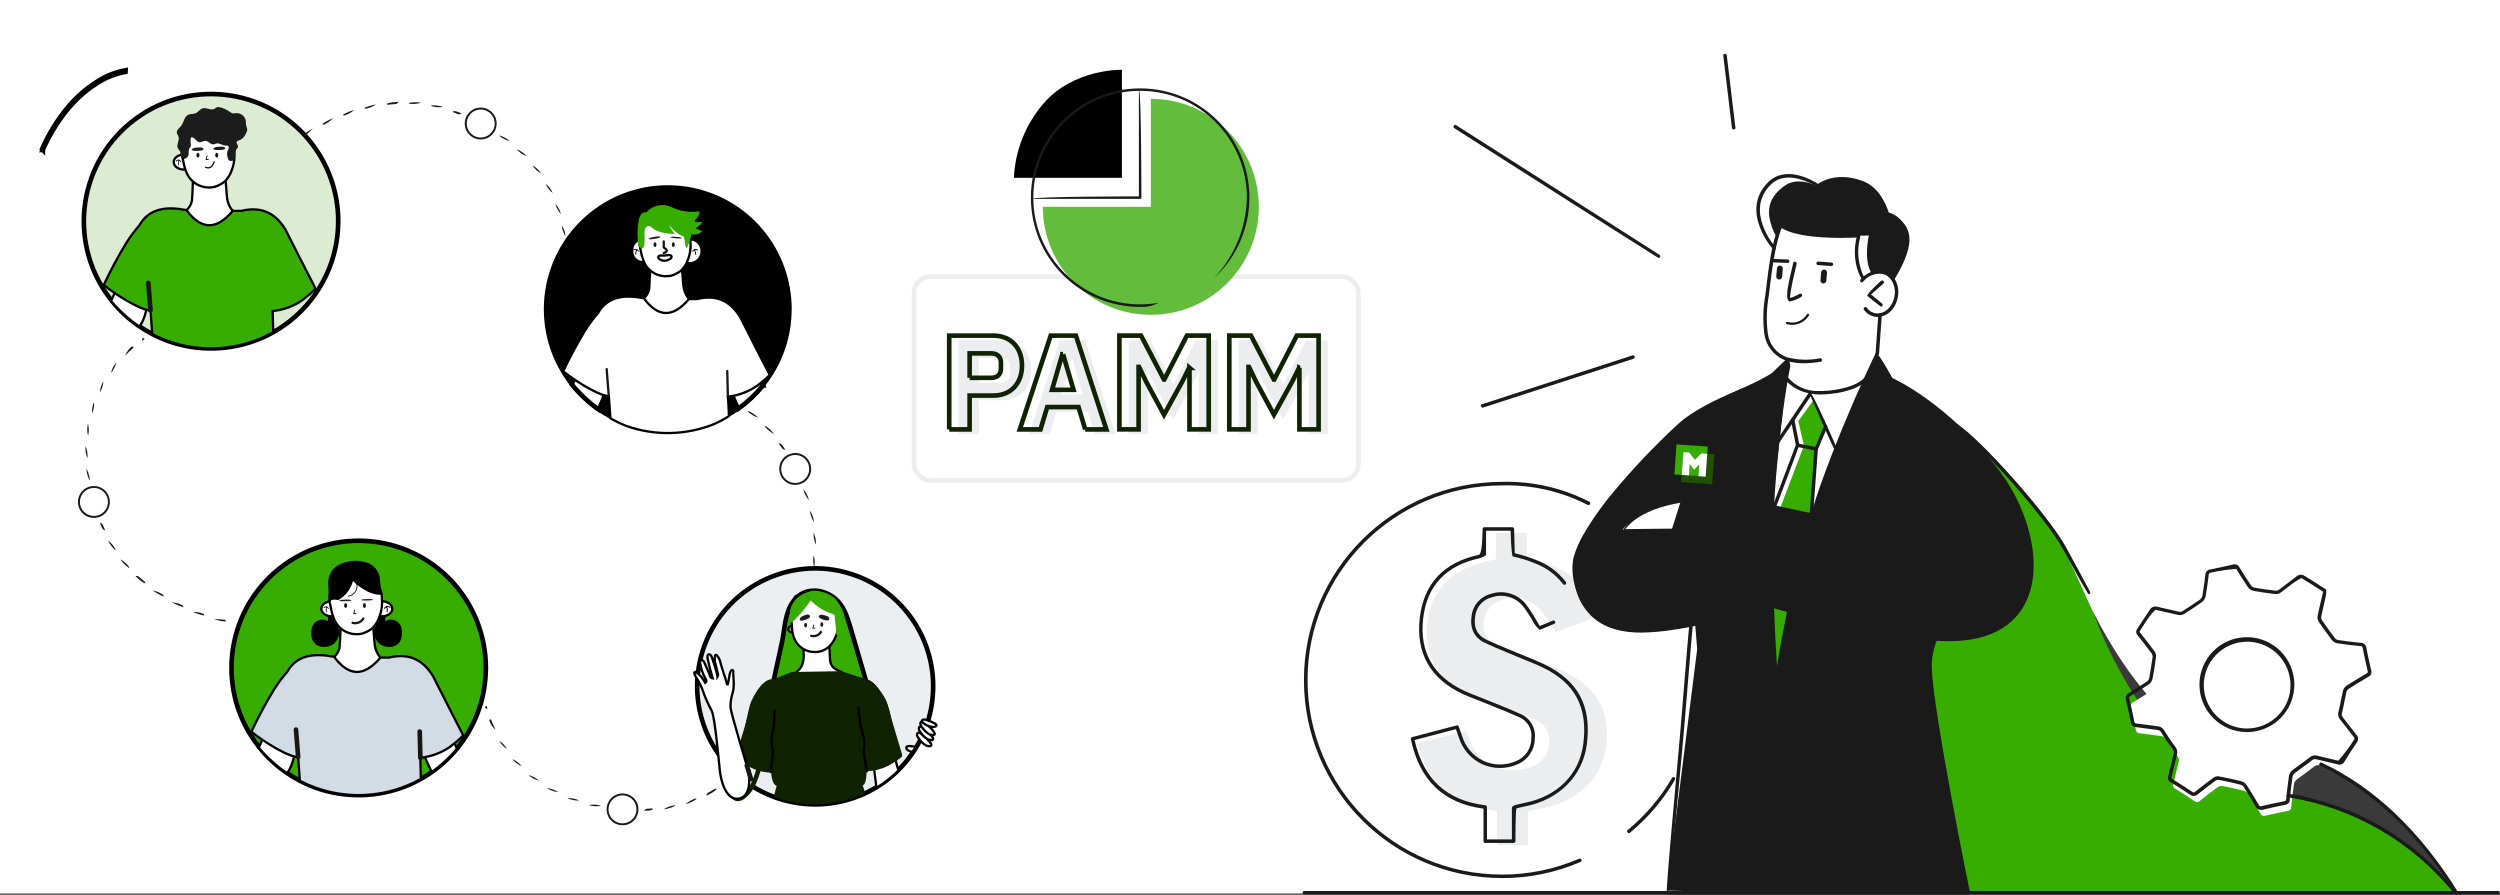 <?xml version="1.0" encoding="UTF-8"?>
<svg id="uuid-d0a57ac1-a987-4d2d-b91c-dadc0abd1801" data-name="a" xmlns="http://www.w3.org/2000/svg" viewBox="0 0 540 193.26">
  <rect x="0" y="0" width="540" height="193.26" fill="#333333" stroke="none"/>
  <rect id="uuid-e1412fef-80d2-42ce-8e69-61590950864c" data-name="b" width="540" height="193" fill="#fff"/>
  <g class="fm-dolar">
    <path id="uuid-04bc04e6-f2df-42da-a233-43094638d343" data-name="e" d="M368.69,147.98c0,24.77-20.08,44.84-44.84,44.84s-44.84-20.08-44.84-44.84,20.08-44.84,44.84-44.84,44.84,20.07,44.84,44.84h0Z" fill="#fff"/>
    <g id="uuid-6bd8e1dc-0e06-429d-a237-1f61c079da86" data-name="bf">
      <path id="uuid-69f085ea-bf2e-4665-abe0-c316b71123bb" data-name="bg" d="M324.44,189.66c-23.63,0-42.79-19.16-42.79-42.79s19.16-42.79,42.79-42.79c6.55-.18,13.03,1.3,18.85,4.3,.19,.09,.26,.32,.17,.51s-.32,.26-.51,.17h-.02c-5.71-2.94-12.08-4.38-18.5-4.21-23.21,.01-42.02,18.84-42,42.06,.01,23.21,18.84,42.02,42.06,42,5.71,0,11.35-1.17,16.6-3.43,.2-.08,.42,.02,.49,.22,.07,.19-.01,.4-.19,.48-5.35,2.31-11.12,3.5-16.95,3.49h0Z" fill="#1a1a1a"/>
    </g>
    <path id="uuid-4ea4ea13-7812-4385-b74a-f1cdf2091957" data-name="f" d="M346.86,161.59c-.93,6.7-6.29,11.65-14.12,13.08-.85,.15-1.68,.35-2.71,.57v7.33h-6.69v-7.37c-9.64-1.07-15.11-6.09-17.14-14.74,3.55-.86,6.91-1.67,10.5-2.53,.27,.71,.55,1.36,.78,2.01,1.81,5.25,7.7,7.8,13.23,5.71,2.28-.76,3.84-2.86,3.92-5.27,.24-2.15-1.02-4.18-3.05-4.91-2.85-1.2-5.8-2.22-8.7-3.31-1.54-.58-3.11-1.07-4.62-1.72-7.55-3.23-10.87-8.65-9.93-16.07,.92-7.24,5.51-11.71,13.62-13.29,.33-.06,.65-.17,1.17-.32v-5.64h6.62l.15,5.56c1.8,.33,3.56,.83,5.27,1.49,5.4,1.89,8.44,5.65,10.16,10.85-3.1,1.18-6.19,2.36-9.29,3.54-1.03-1.7-2.15-3.34-3.38-4.91-1.96-2.2-5.02-3.04-7.83-2.15-2.21,.42-3.92,2.2-4.26,4.42-.6,2.26,.62,4.61,2.82,5.41,2.44,1.07,4.96,1.97,7.45,2.94,2.09,.81,4.23,1.53,6.27,2.43,7.81,3.46,10.88,8.81,9.76,16.86v.03Z" fill="#ebedef"/>
    <g id="uuid-527c2ecb-f74c-4e30-8fc4-14853d55c807" data-name="bj">
      <path id="uuid-4d8f3130-0fc6-41b1-b41a-9a6a105e68b3" data-name="bk" d="M326.95,182.08h-6.13c-.21,0-.38-.17-.38-.38v-7.03c-8.64-1.15-13.78-6.06-15.7-15-.04-.2,.08-.4,.27-.45l9.62-2.53c.19-.05,.39,.06,.46,.24,.1,.3,.21,.59,.31,.88,.14,.39,.28,.76,.4,1.14,.7,2.37,2.38,4.34,4.62,5.4,2.22,1.02,4.76,1.04,7,.07,2.03-.8,3.36-2.76,3.35-4.94,.25-1.92-.8-3.77-2.57-4.54-1.77-.81-3.62-1.55-5.4-2.26-.85-.34-1.71-.69-2.56-1.04-.47-.19-.95-.37-1.43-.56-.93-.36-1.89-.73-2.82-1.16-7.07-3.31-10.2-8.85-9.32-16.46,.87-7.41,5.18-12,12.79-13.62,.78-.23,.78-5.58,.78-5.58,0-.21,.17-.38,.38-.38h6.05c.21,0,.37,.17,.38,.37l.14,5.25c1.57,.37,3.1,.85,4.59,1.45,2.55,.94,4.78,2.58,6.43,4.74,.14,.16,.12,.4-.04,.54s-.4,.12-.54-.04c-.01-.01-.02-.02-.03-.04-1.56-2.05-3.68-3.6-6.1-4.49-1.53-.64-3.11-1.13-4.74-1.46-.33-.37-.47-5.56-.47-5.56h-5.3v5.26c-.42,.3-.89,.53-1.38,.68-7.26,1.55-11.37,5.91-12.2,12.96-.84,7.26,2.15,12.53,8.89,15.69,.91,.42,1.86,.79,2.77,1.14,.48,.19,.96,.37,1.44,.57,.85,.35,1.7,.69,2.56,1.03,1.79,.72,3.65,1.46,5.44,2.28,2.06,.91,3.28,3.05,3.01,5.28-.02,2.47-1.53,4.68-3.82,5.59-2.43,1.05-5.2,1.02-7.61-.09-2.43-1.15-4.25-3.28-5.02-5.86-.12-.37-.25-.73-.39-1.11l-.2-.56-8.93,2.35c1.93,8.47,6.94,13.08,15.31,14.09,.19,.02,.33,.18,.33,.38v6.99h5.38v-6.95c.22-.24,.51-.42,.83-.5,.71-.17,1.33-.32,1.96-.45,7.07-1.4,11.8-6.17,12.64-12.76,1-7.87-1.78-13.1-8.75-16.47-1.21-.58-2.49-1.1-3.72-1.59-.67-.27-1.34-.54-2.01-.83-.61-.26-1.23-.51-1.85-.77-1.65-.68-3.36-1.39-5-2.17-2.25-1.09-3.22-3.1-2.8-5.82,.27-2.3,1.94-4.18,4.19-4.73,2.75-.92,5.79,0,7.57,2.29,.81,1.07,1.54,2.19,2.19,3.37,.25,.42,.5,.86,.76,1.29l2.87-1.18c.2-.06,.41,.05,.48,.25,.05,.17-.02,.36-.18,.45l-3.17,1.31c-.58-.48-1.05-1.07-1.41-1.73-.63-1.14-1.34-2.24-2.12-3.28-1.6-2.05-4.32-2.86-6.78-2.03-1.96,.46-3.42,2.11-3.63,4.12-.37,2.42,.4,4.06,2.38,5.02,1.62,.77,3.32,1.47,4.96,2.15,.62,.26,1.24,.51,1.85,.77,.67,.28,1.33,.55,2,.82,1.24,.5,2.53,1.02,3.76,1.62,7.3,3.52,10.22,9,9.17,17.24-.87,6.82-5.95,11.96-13.25,13.41-.62,.12-1.23,.27-1.93,.45-.25,.06-.25,7.1-.25,7.1,0,.21-.17,.38-.38,.38h0Z" fill="#1a1a1a"/>
    </g>
  </g>
  <g id="uuid-09e0d9e2-e8c6-4df2-864a-3bee5722ce74" data-name="Group 20266">
    <rect x="196.93" y="59.25" width="97" height="45" rx="4" ry="4" fill="#fff"/>
    <rect x="197.43" y="59.75" width="96" height="44" rx="3.5" ry="3.5" fill="none" stroke="#ebedef"/>
    <g isolation="isolate">
      <path d="M207.03,93.75v-20.25h9.57c3.77,0,6.15,2.64,6.15,6.47s-2.38,6.47-6.15,6.47h-5.16v7.31h-4.41Zm4.41-11.14h4.64c1.31,0,2.12-.7,2.12-2v-1.28c0-1.31-.81-2-2.12-2h-4.64v5.28Z" fill="#ebedef"/>
      <path d="M236.41,93.75l-1.45-4.82h-6.76l-1.45,4.82h-4.47l6.67-20.25h5.45l6.58,20.25h-4.58Zm-4.79-16.24h-.15l-2.23,7.69h4.64l-2.26-7.69Z" fill="#ebedef"/>
      <path d="M258.94,80.46h-.09l-1.48,2.96-3.94,7.16-3.86-7.14-1.54-3.19h-.09v13.49h-4.15v-20.25h4.67l4.96,9.49h.06l4.9-9.49h4.7v20.25h-4.15v-13.29Z" fill="#ebedef"/>
      <path d="M282.69,80.46h-.09l-1.48,2.96-3.95,7.16-3.86-7.14-1.54-3.19h-.09v13.49h-4.15v-20.25h4.67l4.96,9.49h.06l4.9-9.49h4.7v20.25h-4.15v-13.29Z" fill="#ebedef"/>
    </g>
    <g isolation="isolate">
      <path d="M205.03,92.75v-20.25h9.57c3.77,0,6.15,2.64,6.15,6.47s-2.38,6.47-6.15,6.47h-5.16v7.31h-4.41Zm4.41-11.14h4.64c1.31,0,2.12-.7,2.12-2v-1.28c0-1.31-.81-2-2.12-2h-4.64v5.28Z" fill="none" stroke="#0f2302"/>
      <path d="M234.41,92.75l-1.45-4.82h-6.76l-1.45,4.82h-4.47l6.67-20.25h5.45l6.58,20.25h-4.58Zm-4.79-16.24h-.15l-2.23,7.69h4.64l-2.26-7.69Z" fill="none" stroke="#0f2302"/>
      <path d="M256.94,79.46h-.09l-1.48,2.96-3.94,7.16-3.86-7.14-1.54-3.19h-.09v13.49h-4.15v-20.25h4.67l4.96,9.49h.06l4.9-9.49h4.7v20.25h-4.15v-13.29Z" fill="none" stroke="#0f2302"/>
      <path d="M280.69,79.46h-.09l-1.48,2.96-3.95,7.16-3.86-7.14-1.54-3.19h-.09v13.49h-4.15v-20.25h4.67l4.96,9.49h.06l4.9-9.49h4.7v20.25h-4.15v-13.29Z" fill="none" stroke="#0f2302"/>
    </g>
  </g>
  <path id="uuid-c77ff29c-5f9a-4008-9f5f-22428b0db7a4" data-name="g" d="M424.13,93.45s16.23,14.09,21.6,24.97,13.24,31.01,20.42,38.68c6.83,7.29,10.56,11.61,22.79,13.94s15.31,2.72,25.37,7.99c6.21,3.34,11.56,8.06,15.65,13.8l-104.86-.07-4.73-5.55,3.21-.78-15.28-75.24,15.83-17.73h0Z" fill="#37ad01"/>
  <path id="uuid-11fe44c0-0ef1-4ad8-bf8f-22cf4e78b4d4" data-name="h" d="M432.48,103.2c-4.52-6.59-15.05-17.41-23.99-21.23l-2.99-5.61s-4.68,10.07-6.07,13.53c-2.11,5.26-7.93,21.34-7.93,21.34l-8.72-2,3.51-31.58-4.17,3.99s-13.42,4.88-17.98,9.03-16.9,16.96-20.29,22.45-4.89,8.84-2.98,14.53,6.44,9.66,16.57,8.47c6.85-.8,8.42-1.13,8.72-1.25l.43,5.35-6.56,52.12s1.37,.16,27.83,.48,37.23-.07,37.23-.07c0,0-8.6-46.01-8.23-49.04,.25-1.94,.66-3.85,1.21-5.72,0,0,13.64,2.25,18.7-7.27s.22-20.93-4.31-27.53h.02Zm-48.88,43.21l-.81-15.67,3.51,1.15-2.69,14.52h-.01Z" fill="#1a1a1a"/>
  <path id="uuid-8413c96a-415f-43f0-9c85-b0f2433b0cf8" data-name="i" d="M451.98,131.89s6.41,18.66,18.04,29.33,20.47,9.97,25.55,11.09,20.02,2.8,34.71,20.52c0,0-10.83-20.02-27.67-27.01s-21.9-5.49-29.9-8.72c-10.6-4.28-20.73-25.21-20.73-25.21h0Z" fill="#3a3a3a"/>
  <path id="uuid-cb03100e-922a-4f71-9c5d-3b0a51e39ea4" data-name="j" d="M401.36,50.91c-.71,3.06-.37,6.27,.96,9.12,1.1-.98,2.56-1.44,4.02-1.28,2.32,.49,3.81,2.77,3.33,5.09-.03,.16-.08,.32-.13,.47-.75,2.8-2.43,3.74-3.46,3.74l-.58,8.32-3.02,5.98s-5.73,3.69-11.46,2.16-5.26-3.02-5.26-3.02l.42-2.39v-1.48s-5.31-1.16-4.94-9.1c.28-5.16,.97-10.28,2.06-15.33l1.32-4.43c2.02,1.11,4.27,1.75,6.58,1.88,4.24,.37,10.17,.27,10.17,.27h-.01Z" fill="#fff"/>
  <path id="uuid-43859ecd-e733-43ee-bf8c-e995c41ee8b2" data-name="k" d="M350.32,114.68l11.1-.11,2.14-6.7s-9.88,1.56-13.24,6.82h0Z" fill="#fff"/>
  <path id="uuid-aa6b26b5-fed7-4ab1-b24f-9e2c9df973e2" data-name="l" d="M384.5,109.81l5.15-13.57-1.22-5.28,3.39-4.69,2.52,5.87-2.04,4.83-1.03,14.04-6.77-1.21h0Z" fill="#37ad01"/>
  <path id="uuid-ed82f48f-2cb4-4d5f-b006-bb0c3debf8db" data-name="m" d="M382.81,131.23l.79,15.16,2.69-14.52-3.48-.65h0Z" fill="#37ad01"/>
  <path id="uuid-b9741a1b-5c46-481c-9026-5165e3a72685" data-name="o" d="M383.83,51.37l.77-2.61c3.02,1.16,6.2,1.87,9.43,2.11,4.68,.2,9.64,0,9.64,0,0,0-1.25,5.3,.61,8.21,.66-.24,1.36-.36,2.06-.36,1.05-.05,2.03,.52,2.52,1.45,0,0,2.44-3.74,2.96-6.42s.27-4.78-1.41-6c-.88-.68-1.86-1.21-2.92-1.56,0,0-1.32-5.43-4.75-6.7s-7.68-1.4-10.08,.76c0,0-4.1-2.22-7.03-.22-3.49,2.38-3.69,4.97-3.46,6.85,.26,1.58,.82,3.09,1.65,4.46v.02Z" fill="#1a1a1a"/>
  <g class="fm-chark">
    <path id="uuid-ed9fcfe2-7992-4398-ab1b-ed2862504347" data-name="n" d="M483.11,123.98c-1.62,.38-3.25,.74-4.89,1.06-.45,.03-.79,.42-.77,.86-.19,1.53-.38,3.07-.66,4.6-.1,.39-.33,.74-.66,.98-1.23,.88-2.5,1.71-3.78,2.53-.27,.17-.6,.24-.92,.2-1.69-.36-3.35-.79-5.04-1.14-.31-.04-.62,.07-.83,.3-.98,1.42-1.89,2.89-2.86,4.32-.25,.29-.23,.73,.05,.99,1.04,1.3,2.06,2.61,3.05,3.96,.2,.29,.29,.64,.26,.99-.2,1.53-.45,3.06-.74,4.57-.07,.38-.27,.71-.56,.96-1.31,.89-2.64,1.72-3.99,2.53-.42,.15-.64,.62-.49,1.04,.39,1.62,.74,3.25,1.06,4.89,.04,.45,.42,.79,.87,.77,1.54,.18,3.06,.43,4.6,.6,.46,.03,.87,.31,1.07,.72,.76,1.24,1.57,2.46,2.45,3.62,.3,.34,.4,.82,.26,1.26-.41,1.59-.76,3.18-1.16,4.77-.16,.39,.02,.83,.4,.99,1.42,.87,2.83,1.77,4.21,2.71,.34,.29,.85,.25,1.14-.09,1.28-1.02,2.57-2.03,3.9-2.98,.32-.19,.7-.27,1.06-.2,1.52,.3,3.02,.63,4.52,1.02,.4,.09,.75,.32,.99,.65,.91,1.39,1.76,2.83,2.6,4.26,.16,.42,.62,.64,1.05,.48,1.62-.39,3.25-.74,4.89-1.06,.42-.02,.74-.37,.72-.79,.17-1.69,.35-3.37,.6-5.05,.1-.4,.34-.74,.67-.99,1.18-.91,2.43-1.72,3.58-2.65,.38-.36,.92-.49,1.42-.34,1.5,.38,3.02,.7,4.52,1.08,.41,.17,.88,0,1.07-.41,.87-1.42,1.77-2.83,2.71-4.21,.29-.33,.26-.84-.07-1.13h0c-1-1.26-1.96-2.55-2.96-3.8-.3-.35-.4-.83-.24-1.27,.38-1.5,.62-3.03,.97-4.53,.08-.34,.29-.65,.57-.85,1.43-.92,2.88-1.79,4.34-2.65,.39-.16,.58-.6,.43-.99-.38-1.62-.74-3.26-1.06-4.89-.1-.53-.34-.7-.86-.75-1.65-.16-3.31-.36-4.96-.61-.37-.08-.71-.3-.94-.6-.95-1.25-1.87-2.53-2.75-3.84-.2-.29-.28-.64-.23-.99,.38-1.83,.82-3.64,1.25-5.52-1.65-1.04-3.27-2.1-4.92-3.09-.3-.1-.62-.06-.89,.11-1.34,.98-2.64,2.03-3.97,3.03-.27,.19-.6,.29-.93,.27-1.56-.19-3.12-.41-4.67-.69-.38-.08-.71-.29-.94-.59-.89-1.3-1.73-2.64-2.54-3.99-.17-.39-.61-.58-1.01-.42h.01Zm12.54,23.65c1.13,5.26-2.21,10.45-7.48,11.58s-10.45-2.21-11.58-7.48c-1.13-5.26,2.21-10.45,7.48-11.58,5.24-1.15,10.42,2.17,11.57,7.41,0,.02,0,.05,.01,.07h0Z" fill="#fff"/>
    <g id="uuid-f2347338-1af2-4027-b57a-c70124a12f0f" data-name="p">
      <path id="uuid-0a13e96b-ab8a-402e-8e5b-c19e43adac48" data-name="q" d="M488.27,174.91c-.46,0-.88-.29-1.06-.71-.79-1.36-1.65-2.82-2.59-4.25-.2-.24-.46-.41-.77-.48-1.45-.37-2.97-.71-4.5-1.01-.26-.04-.54,0-.77,.14-1.44,1.04-2.83,2.14-3.88,2.98-.44,.41-1.1,.45-1.59,.11-1.24-.84-2.61-1.73-4.19-2.7-.53-.25-.78-.86-.57-1.41,.19-.76,.38-1.53,.56-2.29,.19-.83,.39-1.65,.6-2.47,.11-.33,.04-.69-.2-.94-.85-1.13-1.68-2.36-2.47-3.65-.14-.32-.44-.53-.79-.55-.81-.09-1.61-.2-2.41-.32-.73-.1-1.46-.2-2.19-.29-.62,0-1.13-.46-1.2-1.07-.34-1.75-.69-3.34-1.06-4.87-.19-.58,.1-1.21,.66-1.46,1.1-.67,2.55-1.55,3.98-2.52,.21-.18,.35-.43,.4-.71,.28-1.48,.52-3.01,.73-4.55,.02-.25-.05-.51-.19-.72-.87-1.19-1.84-2.45-3.04-3.94-.38-.39-.41-1.01-.07-1.44,.42-.61,.82-1.24,1.23-1.86,.54-.83,1.07-1.65,1.63-2.46,.3-.35,.76-.53,1.22-.46,.87,.18,1.73,.38,2.6,.59,.81,.19,1.63,.38,2.45,.56,.22,.02,.45-.03,.64-.15,1.46-.93,2.66-1.72,3.76-2.51,.25-.18,.43-.44,.51-.74,.29-1.65,.5-3.31,.65-4.57,0-.61,.46-1.13,1.07-1.19,1.53-.3,3.13-.64,4.88-1.06,.55-.18,1.15,.07,1.41,.58,.67,1.11,1.57,2.56,2.54,3.97,.17,.22,.42,.37,.69,.43,1.42,.25,2.94,.48,4.65,.68,.23,0,.46-.07,.65-.2,.63-.47,1.26-.95,1.88-1.43,.7-.54,1.39-1.08,2.1-1.6,.39-.26,.88-.31,1.31-.13,1.31,.78,2.59,1.6,3.88,2.43l1.04,.67c.05,.63-.01,1.26-.17,1.87-.32,1.36-.63,2.7-.91,4.05-.02,.25,.04,.49,.18,.7,.95,1.39,1.84,2.64,2.74,3.82,.18,.23,.42,.39,.7,.46,1.52,.23,3.14,.43,4.93,.61,.61-.02,1.14,.44,1.2,1.05,.3,1.53,.64,3.12,1.06,4.88,.18,.56-.08,1.16-.61,1.41-1.72,1.01-3.1,1.85-4.32,2.64-.2,.15-.35,.37-.41,.62-.15,.66-.29,1.32-.42,1.99-.17,.85-.34,1.71-.55,2.55-.12,.32-.06,.68,.17,.94,.51,.63,1,1.28,1.5,1.93,.48,.63,.97,1.26,1.46,1.88,.44,.42,.48,1.11,.1,1.59-.89,1.31-1.8,2.72-2.7,4.19-.28,.54-.91,.79-1.48,.58-.72-.18-1.45-.35-2.18-.52-.78-.18-1.56-.36-2.34-.56-.38-.13-.81-.03-1.09,.27-.65,.52-1.33,1.01-2,1.49-.54,.38-1.07,.77-1.59,1.17-.25,.18-.44,.44-.52,.74-.27,1.77-.46,3.54-.6,5.03,0,.58-.44,1.07-1.02,1.13-1.76,.35-3.35,.69-4.88,1.06-.13,.03-.27,.06-.4,.06l-.03-.06Zm-9.11-7.23c1.88,.33,3.41,.67,4.88,1.05,.49,.12,.92,.4,1.22,.81,.94,1.45,1.81,2.91,2.61,4.28,.27,.46,.37,.36,.63,.3,1.53-.36,3.13-.71,4.9-1.06,.32-.06,.38-.13,.42-.46,.15-1.5,.33-3.28,.61-5.07,.11-.49,.4-.93,.81-1.23,.53-.41,1.07-.8,1.61-1.19,.66-.47,1.33-.95,1.96-1.46,.47-.44,1.14-.6,1.75-.41,.77,.2,1.55,.38,2.32,.55,.73,.17,1.46,.34,2.19,.52,1.23-1.4,2.36-2.89,3.37-4.47,.19-.28,.18-.38-.06-.69-.5-.62-.98-1.25-1.47-1.89s-.99-1.28-1.49-1.91c-.38-.44-.5-1.05-.31-1.6,.21-.83,.38-1.67,.54-2.51,.13-.67,.27-1.34,.42-2.01,.11-.44,.37-.82,.74-1.09,1.24-.8,2.62-1.64,4.35-2.66,.28-.17,.33-.26,.25-.58-.42-1.76-.76-3.36-1.06-4.9-.07-.34-.15-.41-.53-.44-1.81-.18-3.44-.38-4.98-.61-.47-.1-.89-.36-1.19-.75-.91-1.19-1.81-2.45-2.77-3.85-.25-.38-.36-.84-.29-1.28,.28-1.35,.6-2.7,.92-4.07l.28-1.2-.82-.52c-1.29-.82-2.56-1.64-3.87-2.42-.9,.47-1.75,1.03-2.55,1.68-.62,.48-1.25,.97-1.89,1.44-.34,.26-.77,.38-1.2,.34-1.72-.21-3.26-.43-4.69-.69-.48-.1-.9-.36-1.19-.76-.98-1.43-1.88-2.89-2.56-4-1.85,.15-3.68,.43-5.49,.82-.34,.07-.42,.16-.46,.54-.15,1.27-.36,2.95-.66,4.61-.12,.49-.41,.93-.81,1.22-1.12,.8-2.32,1.6-3.8,2.54-.36,.22-.78,.31-1.2,.25-.82-.18-1.64-.37-2.46-.56-.86-.2-1.71-.4-2.58-.58-.79,.77-1.49,1.64-2.06,2.59-.41,.62-.81,1.25-1.23,1.87-.16,.23-.15,.31,.04,.54,1.2,1.51,2.17,2.77,3.06,3.97,.26,.37,.38,.82,.33,1.27-.21,1.56-.46,3.11-.74,4.6-.09,.48-.34,.9-.72,1.2-1.44,.98-2.9,1.88-4.01,2.54-.35,.21-.39,.3-.31,.63,.38,1.54,.73,3.15,1.06,4.9,.07,.34,.16,.41,.54,.46,.74,.09,1.47,.19,2.21,.29,.79,.11,1.59,.22,2.39,.31,.58,.05,1.09,.39,1.35,.91,.78,1.27,1.6,2.48,2.43,3.59,.37,.44,.49,1.04,.33,1.59-.21,.82-.4,1.64-.6,2.46-.18,.77-.36,1.54-.56,2.31-.08,.31-.05,.4,.23,.58,1.59,.98,2.97,1.87,4.22,2.72,.27,.18,.35,.2,.69-.07,1.06-.84,2.46-1.95,3.91-3,.31-.2,.67-.31,1.04-.3h0Zm6.17-9.55c-5.66,0-10.25-4.59-10.25-10.25s4.59-10.25,10.25-10.25,10.25,4.59,10.25,10.25c0,4.82-3.35,8.99-8.06,10.02-.72,.16-1.45,.24-2.18,.24h-.01Zm.08-19.52c-.67,0-1.34,.07-2,.21-5.06,1.1-8.27,6.09-7.18,11.15,.93,4.29,4.71,7.36,9.1,7.39,.68,0,1.36-.08,2.02-.22,5.06-1.09,8.28-6.07,7.19-11.13-.93-4.31-4.73-7.39-9.13-7.4h0Z" fill="#1a1a1a"/>
    </g>
  </g>
  <g id="uuid-495c1608-e573-4d88-a8f4-49ee4f89348f" data-name="r">
    <path id="uuid-4959d6b1-b740-4b6b-9046-67b8448641da" data-name="s" d="M320.15,88.08c-.43-.46-.32-.68-.12-.74l32.6-10.58c.2-.05,.41,.07,.47,.27,.05,.19-.05,.38-.23,.45l-32.6,10.58s-.08,.02-.12,.02Z" fill="#1a1a1a"/>
  </g>
  <g id="uuid-de35c8c3-7447-4252-a427-0fdc884bb17e" data-name="t">
    <path id="uuid-a3ba6210-8676-451b-b322-c3c6f1449059" data-name="u" d="M358.22,55.72c-.2-.06-44.11-28.04-44.11-28.04-.17-.12-.21-.36-.09-.53,.11-.16,.33-.21,.5-.11l43.91,27.99c.18,.11,.23,.35,.12,.52-.07,.11-.19,.17-.32,.18h0Z" fill="#1a1a1a"/>
  </g>
  <g id="uuid-a47ea8ed-d3d2-47b4-bf5a-6b877bc2dc27" data-name="v">
    <path id="uuid-495c037d-af08-4c18-839a-4189c0c42296" data-name="w" d="M374.48,27.98c-.19,0-.35-.14-.38-.34l-1.87-15.59c-.03-.21,.12-.4,.33-.42h0c.2-.03,.39,.11,.42,.32h0s1.87,15.6,1.87,15.6c.03,.21-.12,.4-.33,.42h-.04Z" fill="#1a1a1a"/>
  </g>
  <g id="uuid-deec6cca-3270-4025-9e28-2ab3671bf029" data-name="x">
    <path id="uuid-c40a5805-e136-4b32-b73b-c61ab76637c2" data-name="y" d="M406.3,66.23c-.24-.09-2.98-2.32-2.98-2.32-.01-.58,2.96-3.22,2.96-3.22,.15-.15,.39-.15,.54,0s.15,.39,0,.54c-.01,0-.03,.03-.04,.04l-2.64,2.34,2.39,1.95c.16,.13,.19,.37,.06,.53-.07,.09-.18,.14-.29,.14h0Z" fill="#1a1a1a"/>
  </g>
  <g id="uuid-fb7b6f77-bbe2-41b1-94f7-8acc6a95a9d0" data-name="z">
    <path id="uuid-143c3a66-b329-4696-a756-0aba4c521d0c" data-name="aa" d="M386.48,65.14c-.73-.62-.67-2.01,.69-7.62,.08-.35,.14-.58,.15-.64-.01-.19,.14-.35,.33-.36h.03c.21,0,.39,.18,.4,.39-.02,.27-.08,.53-.17,.79-1.13,4.69-1.29,6.2-1.24,6.66,.71-.2,1.39-.5,2.02-.89,.18-.11,.41-.05,.52,.13s.05,.41-.13,.52h0c-.79,.51-1.68,.85-2.6,1.02h0Z" fill="#1a1a1a"/>
  </g>
  <path id="uuid-d4fb5ed5-db50-49e1-9334-97858660b164" data-name="ab" d="M393.79,61.22c-.35-.03-.6-.34-.57-.68l.16-1.77c.05-.35,.36-.59,.71-.54,.33,.04,.56,.33,.55,.66l-.16,1.77c-.03,.35-.34,.6-.69,.57h0Z" fill="#1a1a1a"/>
  <path id="uuid-4aae3887-a524-423d-ad39-93c31c59ae53" data-name="ac" d="M384.24,60.37c-.35-.03-.6-.34-.57-.69l.16-1.77c.05-.35,.36-.59,.71-.54,.33,.04,.56,.33,.55,.66l-.16,1.77c-.03,.35-.34,.6-.69,.57h0Z" fill="#1a1a1a"/>
  <g id="uuid-ce933618-2560-4b65-a4e1-3ea8600ed9da" data-name="ad">
    <path id="uuid-7b44ba34-739c-4326-b0a9-d9ffd077df03" data-name="ae" d="M395.59,57.46l-2.9-.2c-.21,0-.37-.2-.35-.41h0c.03-.2,.2-.35,.4-.35l2.88,.2c.21,.02,.36,.21,.34,.42-.02,.19-.18,.34-.37,.34h0Z" fill="#1a1a1a"/>
  </g>
  <g id="uuid-7590a1dd-d56f-404f-a18a-0764a017f730" data-name="af">
    <path id="uuid-a2348403-97d6-4df4-9f59-fed8ab5b6dab" data-name="ag" d="M386.13,56.8l-2.9-.11c-.21,0-.37-.2-.35-.4,.01-.2,.17-.35,.37-.35,.02,0,2.9,.11,2.9,.11,.21,0,.37,.2,.35,.4-.01,.2-.17,.35-.37,.35Z" fill="#1a1a1a"/>
  </g>
  <g id="uuid-bee2a963-3422-4754-af9b-2d4d42c19890" data-name="ah">
    <path id="uuid-a9e80937-93cd-442a-b7d0-86d47cae9b61" data-name="ai" d="M393.06,85.22c-5.3-.09-7.46-3.22-7.55-3.35-.11-.18-.05-.41,.13-.52,.17-.1,.39-.06,.5,.1,1.63,1.97,4.07,3.08,6.62,3.01,2.36,.06,7.5-.47,9.85-2.73,.15-.14,.39-.14,.53,0h0c.15,.15,.14,.39-.01,.54-2.44,2.33-7.34,2.94-10.09,2.94h.02Z" fill="#1a1a1a"/>
  </g>
  <g id="uuid-b9ef1957-7b75-4b34-b17b-617ac305ab2e" data-name="aj">
    <path id="uuid-c1ea57e1-c173-41e3-a424-a3b242a6ccb0" data-name="ak" d="M389.59,78.46c-1.15,.01-2.29-.13-3.4-.43-2.69-.8-4.67-3.08-5.08-5.85-.36-2.76-.3-5.57,.19-8.31l.18-1.5c.55-4.53,1.17-9.66,2.77-13.75,.08-.19,.31-.28,.5-.19,.18,.08,.27,.28,.21,.47-1.57,3.99-2.18,9.08-2.73,13.56l-.18,1.46c-.48,2.68-.55,5.43-.2,8.13,.3,2.33,1.87,4.3,4.08,5.11,2.35,.62,4.81,.7,7.2,.23,.2-.04,.39,.1,.43,.3v.02c.03,.21-.11,.4-.32,.43h0c-1.21,.2-2.44,.31-3.67,.33h.02Z" fill="#1a1a1a"/>
  </g>
  <g id="uuid-f1a397ae-ec2c-4cfc-ac3d-011521987b83" data-name="al">
    <path id="uuid-c7d716dc-02f2-4c5d-895b-069bf3af9613" data-name="am" d="M391.25,111.62c-.21,0-.38-.18-.38-.39h0s1.04-14.28,1.04-14.28c.03-.12,2.07-4.95,2.07-4.95,.08-.19,.31-.28,.5-.2s.28,.31,.2,.5h0l-2.02,4.77-1.04,14.2c-.01,.2-.18,.35-.38,.35h0Z" fill="#1a1a1a"/>
  </g>
  <g id="uuid-101c05c0-0f26-4862-83a0-4d81e19eeb31" data-name="an">
    <path id="uuid-92429d12-2dfe-4a14-97d8-51a59e330e20" data-name="ao" d="M392.29,97.35c-.08,0-4.08-.82-4.08-.82-.21-.04-.34-.25-.29-.45,.04-.2,.24-.33,.44-.29l4,.81c.21,.04,.34,.24,.3,.45-.03,.18-.19,.31-.38,.31h.01Z" fill="#1a1a1a"/>
  </g>
  <g id="uuid-7a189196-668c-4e0f-a1eb-d57414a4842c" data-name="ap">
    <path id="uuid-567dbf40-7c30-4525-a26d-909c85e57775" data-name="aq" d="M383.22,109.92c-.33-.1-.43-.32-.35-.52l5.03-13.27-1.06-5.37c-.04-.2,.08-.41,.29-.45s.41,.08,.45,.29h0s1.08,5.49,1.08,5.49c-.02,.21-5.09,13.58-5.09,13.58-.06,.15-.2,.25-.36,.25h0Z" fill="#1a1a1a"/>
  </g>
  <g id="uuid-6d991933-9558-4d80-8ef0-aa61814eedf3" data-name="ar">
    <path id="uuid-feda3a57-e7b3-4809-8a65-988faea5bb22" data-name="as" d="M405.58,68.47c-.19,0-.39-.02-.58-.05-.95-.17-1.8-.7-2.37-1.49-.13-.16-.1-.4,.06-.53s.4-.1,.53,.06h.01c.62,.91,1.71,1.38,2.79,1.21,.77-.15,1.48-.55,1.99-1.15,.63-.72,1.05-1.6,1.2-2.54,.23-1.22-.02-2.48-.7-3.51-.14-.2-.3-.38-.47-.55-.41-.4-.94-.66-1.5-.76-1.42-.17-2.83,.33-3.83,1.36-.35,.48-.58,.53-.75,.42-.18-.11-.23-.35-.12-.52,1.17-1.44,2.98-2.19,4.82-2,.71,.12,1.37,.45,1.89,.95,.21,.2,.41,.43,.57,.67,.8,1.2,1.09,2.66,.83,4.07-.17,1.09-.65,2.11-1.38,2.93-.63,.72-1.49,1.21-2.43,1.38-.19,.03-.38,.04-.57,.04h0Z" fill="#1a1a1a"/>
  </g>
  <g id="uuid-b8151501-67da-4da7-96c0-94e39b41182c" data-name="at">
    <path id="uuid-40363b05-3992-4d30-8831-95fc9c465fa0" data-name="au" d="M408.83,60.64c-.38-.17-.43-.4-.32-.58,5.13-8.39,2.87-10.66,1.52-12.02-.66-.7-1.5-1.21-2.44-1.45-.21-.04-.34-.24-.31-.44,.04-.21,.24-.34,.44-.31,.98,.22,1.89,.71,2.6,1.42,1.74,1.76,4.26,4.29-1.18,13.19-.07,.11-.19,.18-.32,.18h.01Z" fill="#1a1a1a"/>
  </g>
  <g id="uuid-a6bd7327-3e98-4c14-a2e2-8c2323f59260" data-name="av">
    <path id="uuid-a3700ad5-1f5a-4bc4-ac7c-929959200af2" data-name="aw" d="M402.43,60.66c-.42-.34-2.71-4.09-1.36-9.61,.05-.2,.25-.33,.45-.28h0c.2,.05,.33,.26,.28,.46-.8,2.96-.46,6.12,.94,8.85,.11,.18,.06,.41-.12,.52-.06,.04-.13,.06-.2,.06h0Z" fill="#1a1a1a"/>
  </g>
  <g id="uuid-713647e0-b75e-4941-a3cd-f71462c236c4" data-name="ax">
    <path id="uuid-c0b1f8ca-e3cf-4f45-ad56-cb5781b28760" data-name="ay" d="M405.5,76.75c-.21,0-.38-.18-.38-.39h0s.59-8.33,.59-8.33c.01-.21,.19-.36,.4-.35h.01c.21,.01,.36,.19,.35,.4l-.59,8.32c-.01,.2-.18,.36-.38,.36h0Z" fill="#1a1a1a"/>
  </g>
  <g id="uuid-03030c2b-3c51-405d-a3f5-a3c67744fb7d" data-name="az">
    <path id="uuid-fa2f7501-3de6-44db-bb33-6657e22805cb" data-name="ba" d="M396.41,97.35c-.35-.23-5.31-11.76-5.31-11.76l-6.84,10.14c-.12,.17-.35,.22-.53,.1-.17-.12-.22-.35-.1-.52h0l7.23-10.72c.66,.06,5.9,12.23,5.9,12.23,.08,.19,0,.42-.2,.5-.05,.02-.1,.03-.15,.03Z" fill="#1a1a1a"/>
  </g>
  <g id="uuid-d7a1ebfa-ded6-4f64-b798-f77a05ef7307" data-name="bb">
    <path id="uuid-1269d309-d072-48a3-b930-5e5e2928b290" data-name="bc" d="M404.11,114.35c-.38-.17-.43-.4-.32-.58l4.61-7.42-2.83-7.77c.24-.49,7.09-2.77,7.09-2.77l-4.28-13.24-2.86-5.35c-.42,.89-1.24,2.62-2.29,4.95-2.4,5.31-5.93,13.52-9.14,22.41-.76,2.11-1.42,4.16-2.21,6.83-.06,.2-.27,.32-.47,.26s-.32-.27-.26-.47c.8-2.69,1.46-4.74,2.23-6.87,3.21-8.92,6.76-17.15,9.16-22.47,1.57-3.48,2.62-5.62,2.63-5.64,.68-.01,3.92,6.07,3.92,6.07l4.42,13.66c.06,.2-.04,.41-.24,.47l-6.84,2.28,2.76,7.58c-.04,.33-4.74,7.91-4.74,7.91-.07,.11-.19,.18-.32,.18l-.02-.02Z" fill="#1a1a1a"/>
  </g>
  <g id="uuid-9aed500e-967a-45f6-8a86-500f463b6632" data-name="bd">
    <path id="uuid-22d0d110-a6ff-412b-8c1c-cda1fe074d75" data-name="be" d="M383.67,147.25c-.37-.5,.58-6.73,2.38-15.42,.04-.21,.24-.34,.45-.3,.21,.04,.34,.24,.3,.45-1.22,5.87-2.04,10.61-2.45,13.08l7.41-11.93c.11-.18,.34-.23,.52-.13h0c.18,.11,.23,.35,.12,.52l-8.4,13.53c-.07,.11-.19,.18-.33,.18v.02Z" fill="#1a1a1a"/>
  </g>
  <g id="uuid-c1eb5a25-784c-4f43-b44e-1338d7292722" data-name="bh">
    <path id="uuid-9437c41a-f2f8-4aff-85e9-d64afbb804c3" data-name="bi" d="M351.78,180c-.43-.3-.4-.54-.24-.67,3.85-3.17,7.11-6.99,9.62-11.3,.1-.18,.33-.24,.51-.14h0c.18,.11,.24,.34,.14,.52-2.56,4.38-5.87,8.28-9.79,11.5-.07,.06-.15,.09-.24,.09h0Z" fill="#1a1a1a"/>
  </g>
  <g id="uuid-105ba329-63e2-4ef3-af70-53e25031b08a" data-name="bl">
    <path id="uuid-9eaa0a4b-1733-480b-8469-d9d2fc289a03" data-name="bm" d="M539.56,193.21H281.72c-.21,0-.37-.19-.36-.4,.01-.19,.17-.35,.36-.36h257.85c.21,0,.39,.15,.4,.36s-.15,.39-.36,.4h-.05Z" fill="#1a1a1a"/>
  </g>
  <g id="uuid-2dc349aa-eae9-4b5e-8da1-c18a487b35af" data-name="bn">
    <path id="uuid-cdf3d274-0460-4fd7-b958-d356a0150528" data-name="bo" d="M451.1,128.35c-1.65-2.67-3.44-6-5.53-9.82-3.56-6.5-17.86-22.72-23.17-26.29-.18-.11-.23-.34-.12-.52,.11-.18,.34-.23,.52-.12,0,0,.02,.01,.02,.02,5.5,3.7,19.73,19.83,23.42,26.55,2.1,3.82,3.88,7.15,5.2,9.63,.1,.18,.03,.41-.16,.51-.06,.03-.12,.05-.18,.04h0Z" fill="#1a1a1a"/>
  </g>
  <g id="uuid-556b59fe-b1ec-49a8-95d5-d898cd833b96" data-name="bp">
    <path id="uuid-9c033438-bfeb-4c42-8ae4-7a83f8e22eff" data-name="bq" d="M530.62,193.26c-8.45-13.28-18.27-22.57-29.46-27.85-.19-.09-.27-.31-.18-.5s.31-.27,.49-.18h0c11.34,5.32,21.25,14.73,29.46,27.96,.11,.18,.06,.41-.12,.52-.06,.04-.13,.05-.2,.05h.01Z" fill="#1a1a1a"/>
  </g>
  <g id="uuid-52c268ad-c848-43f7-b281-7ba687043295" data-name="br">
    <path id="uuid-c380c09c-6457-4685-8dec-3a93f750741d" data-name="bs" d="M354.47,136.64c-3.76,0-7.39-.73-10.25-3.14-1.74-1.52-3.02-3.5-3.7-5.72-.55-1.69-1.34-4.93-.54-7.69,.48-1.57,1.14-3.08,1.96-4.49,2.01-3.47,4.33-6.74,6.95-9.78,4.12-4.92,8.55-9.58,13.26-13.95,3.59-3.36,8.74-5.63,13.27-7.63,2.47-1.01,4.87-2.19,7.17-3.54,.18-.11,.41-.06,.52,.11,.11,.18,.06,.41-.11,.52-2.33,1.37-4.76,2.58-7.27,3.6-4.48,1.98-9.56,4.21-13.06,7.49-4.69,4.35-9.1,8.98-13.2,13.88-2.58,3-4.88,6.23-6.86,9.66-.79,1.37-1.43,2.83-1.89,4.34-.74,2.57,.02,5.65,.53,7.25,.63,2.08,1.83,3.94,3.47,5.37,4.47,3.78,11.08,3.18,16.93,2.32,6.45-.96,12.75-2.74,18.75-5.3,.2-.07,.41,.04,.48,.24,.06,.18-.02,.38-.19,.46-6.06,2.58-12.42,4.37-18.93,5.35-2.41,.39-4.84,.61-7.28,.66h-.01Z" fill="#1a1a1a"/>
  </g>
  <g id="uuid-f23bef35-ea5d-49f5-8292-db9eee6d3121" data-name="bt">
    <path id="uuid-0f09d7b6-f625-4bc9-9d72-408b30538af4" data-name="bu" d="M425.14,193.21h-65.1c-.35-.7,2.43-28.64,3.45-41.69,.86-10.96,1.38-16.49,1.39-16.55,.03-.2,.21-.35,.42-.34,.21,.02,.36,.2,.34,.41,0,.06-.53,5.59-1.39,16.53-.96,12.19-3.44,37.33-3.79,40.87h64.21c-.89-4.36-7.8-38.55-8.17-48.1-.06-2.22,.36-4.43,1.23-6.48,.08-.19,.31-.28,.5-.19,.18,.08,.27,.28,.21,.46-.83,1.95-1.23,4.06-1.18,6.18,.39,10.09,8.17,48.05,8.25,48.43-.14,.4-.25,.46-.37,.46h0Z" fill="#1a1a1a"/>
  </g>
  <g id="uuid-13c1ebd1-1f16-4404-a4e0-2c157008a74b" data-name="bv">
    <path id="uuid-881a6b10-8dc1-456d-b5bb-6814a145ddaa" data-name="bw" d="M530.31,193.26c-8.98-11.29-21.86-18.8-36.11-21.05-.21-.03-.35-.23-.31-.43h0c.03-.2,.21-.34,.41-.32h.02c14.34,2.2,27.32,9.78,36.29,21.18,.13,.17,.1,.4-.06,.53-.07,.05-.15,.08-.24,.08h0Z" fill="#1a1a1a"/>
  </g>
  <g id="uuid-8bd4b5cb-ffa6-4d98-a9b3-a19c66fc6e92" data-name="bx">
    <path id="uuid-bad58537-288b-4ffe-97f7-ee9a2ebf028a" data-name="by" d="M350.32,115.06c1.82-3.92,6.46-6.25,13.1-7.31,.2-.04,.39,.09,.43,.29v.02c.03,.21-.11,.4-.31,.43h0c-6.01,.96-10.3,2.96-12.48,5.8l10.36-.11c.21,0,.38,.17,.38,.38s-.17,.38-.38,.38l-11.1,.11h0Z" fill="#1a1a1a"/>
  </g>
  <g id="uuid-a69d3efa-cf93-436d-a6ae-5b46c5f79958" data-name="bz">
    <path id="uuid-6da2ae35-34aa-403b-81ee-b758bc0520c0" data-name="ca" d="M421.08,138.5c-1.66,0-3.31-.11-4.96-.32-29.27-3.6-57.2-14.66-57.48-14.77-.19-.07-.28-.28-.22-.47l5.51-17.53c.06-.18,.25-.3,.44-.26l50.88,10.78c.21,.04,.34,.25,.29,.45s-.25,.33-.45,.29l-50.54-10.71-5.3,16.86c3.22,1.25,29.5,11.21,56.96,14.59,9.91,1.22,16.89-1.13,20.2-6.8,4.61-7.91,1.03-20.13-4.89-28.12-10.97-14.8-23.05-20.13-23.17-20.18-.19-.08-.28-.31-.2-.5s.31-.28,.5-.2c.12,.05,12.39,5.45,23.49,20.43,6.07,8.19,9.71,20.77,4.94,28.96-2.09,3.57-6.53,7.49-15.99,7.49h0Z" fill="#1a1a1a"/>
  </g>
  <g id="uuid-43ca5940-da05-4973-9b8c-13460845c53d" data-name="cb">
    <path id="uuid-72202586-c18c-4086-bda9-9c4b4954f0e8" data-name="cc" d="M383.67,147.25c-.37-.28-4.6-16.42-4.6-16.42-.06-.2,.05-.41,.25-.48,.2-.06,.41,.05,.48,.25v.04l3.21,12.23c-.18-2.9-.42-7.13-.59-11.91,0-.21,.16-.39,.37-.39s.39,.16,.39,.37c.31,8.88,.87,15.85,.87,15.92,.02,.2-.12,.37-.31,.41h-.06v-.02Z" fill="#1a1a1a"/>
  </g>
  <g id="uuid-dd83f6f8-7dc5-4316-9ac5-888392566b2b" data-name="cd">
    <path id="uuid-78bb1057-aa36-45d0-81c3-a926d27272bc" data-name="ce" d="M382.79,109.83c-.21,0-.38-.18-.38-.39h0c.29-5.62,.68-9.34,1.09-13.27l.07-.68c1.07-10.35,2.34-16.33,2.36-16.39v-.55l-6.1,5.84-6.49,9.92,3.67,3.5c.08,.45-3.78,7.7-3.78,7.7l.48,1.84c.05,.2-.07,.41-.27,.46s-.41-.07-.46-.27l-.52-1.98c.03-.28,3.82-7.4,3.82-7.4l-3.69-3.52c-.06-.48,6.66-10.74,6.66-10.74l6.8-6.51c.64,.28,.64,1.79,.64,1.79-.02,.14-1.29,6.08-2.35,16.38l-.07,.68c-.41,3.93-.79,7.64-1.08,13.23-.01,.2-.19,.36-.39,.36h-.01Z" fill="#1a1a1a"/>
  </g>
  <g id="uuid-7a440a53-cb80-4269-a321-8851475060d5" data-name="cf">
    <path id="uuid-52847c47-a097-4dcd-b728-b388c71707e3" data-name="cg" d="M347.65,115.96c-.43-.41-.35-.64-.16-.73,.88-.41,1.81-.72,2.76-.93,.21-.03,.4,.11,.44,.31,.03,.2-.1,.39-.3,.43-.89,.2-1.75,.49-2.58,.87-.05,.02-.1,.03-.16,.04h0Z" fill="#1a1a1a"/>
  </g>
  <g id="uuid-93b60cd6-0be2-4f4e-bc03-6564664dd45a" data-name="ch">
    <path id="uuid-5087fb73-d2c0-4913-9762-115be3a05dc3" data-name="ci" d="M383.19,54.02c-.36-.21-7.56-8.51-1.21-14.71,3.8-3.71,9.5-.38,10.72,.41,.91-.64,4.43-2.66,9.87-.53,3.99,1.57,5.4,6.71,5.45,6.92,.05,.2-.07,.41-.27,.46-.2,.06-.41-.06-.46-.26h0s-1.37-4.99-5-6.41c-5.8-2.28-9.2,.46-9.34,.58-.52-.03-6.65-4.33-10.44-.62-5.83,5.7,.9,13.46,.97,13.53,.14,.16,.12,.4-.03,.54-.07,.06-.16,.09-.25,.09h-.01Z" fill="#1a1a1a"/>
  </g>
  <g id="uuid-036f0407-5354-4e09-ae9b-11bbbcf48381" data-name="cj">
    <path id="uuid-36ca074d-226c-4cc8-aa84-7e18d323b444" data-name="ck" d="M397.6,51.39c-4.83,0-12.72-.5-14.38-3.67-.1-.18-.03-.41,.15-.52,.18-.1,.42-.03,.52,.15v.02c1.78,3.41,13.2,3.44,17.44,3.16,.2,0,.38,.15,.4,.35,.01,.21-.15,.39-.35,.4-.19,.02-1.7,.11-3.78,.11h0Z" fill="#1a1a1a"/>
  </g>
  <path id="uuid-51907fc1-2dc1-4e8a-aec6-a54a5d2fa267" data-name="cl" d="M386.02,69.77c1.73,.5,3.58-.23,4.51-1.77" fill="none" stroke="#191716" stroke-linecap="round" stroke-linejoin="round" stroke-width=".5"/>
  <g id="uuid-04fcbc32-faab-40bc-ac60-51dccacbb9ba" data-name="cm">
    <g id="uuid-d6802d93-57c0-4c33-8a28-34f5c59a1fa8" data-name="cn">
      <g id="uuid-c64567ec-cc60-4807-a7d9-37920ef8c7a5" data-name="co">
        <rect id="uuid-bcb24a9a-2a2e-46b4-900a-304872795031" data-name="cp" x="363.41" y="97.72" width="6.54" height="6.77" transform="translate(240.18 459.82) rotate(-85.99)" fill="#205104"/>
        <path id="uuid-aad9c8b2-abf5-4fd9-be2f-c703966bd9be" data-name="cq" d="M366.86,102.81l.17-2.47-1.1,1.08-.94-1.22-.17,2.44-1.57-.11,.34-4.89,1.26,.07,1.25,1.58,1.4-1.41,1.27,.09,.11-1.51-6.76-.47-.45,6.48,6.76,.47v-.02l-1.56-.11h0Z" fill="#37ad01"/>
      </g>
      <path id="uuid-27924493-042d-46e5-b556-6764ea5d683a" data-name="cr" d="M366.1,99.31l-1.24-1.59-1.26-.07-.35,4.92,1.57,.11,.17-2.46,.94,1.23,1.1-1.09-.17,2.49,1.56,.11,.35-4.97-1.27-.09-1.4,1.42h0Z" fill="#fff"/>
    </g>
  </g>
  <g id="uuid-908bfb3a-548c-45da-a598-285288e41d40" data-name="ct">
    <g id="uuid-98b5457c-4356-49a8-8b2f-1d2a2f66b679" data-name="da">
      <path id="uuid-134a8046-d83f-4b68-b45f-7f98e853b19c" data-name="db" d="M9.25,32.36c3.61-8.06,8.27-12.22,11.55-14.28,1.91-1.28,4.05-2.15,6.31-2.57l.02-.34c-2.28,.42-4.45,1.31-6.37,2.6-2.2,1.41-4.17,3.13-5.87,5.11-2.38,2.81-4.33,5.95-5.8,9.32l.17,.18v-.02Z" stroke="#000"/>
    </g>
    <g class="fm-profile -one">
      <path id="uuid-c9a64276-d7e9-401a-96e3-29a73737da93" data-name="cu" d="M73.05,47.8c0,2.96-.48,5.91-1.41,8.72-.17,.49-.34,.98-.54,1.46-1.99,4.95-5.37,9.23-9.73,12.3-.75,.53-1.53,1.02-2.34,1.47-.09,.05-.18,.1-.27,.15-.89,.49-1.81,.92-2.75,1.31-6.27,2.56-13.27,2.73-19.66,.46-1.09-.38-2.15-.84-3.17-1.37-.1-.05-.19-.1-.29-.15-1.04-.54-2.05-1.15-3.01-1.82-2.12-1.48-4.02-3.24-5.64-5.25-9.55-11.79-7.74-29.09,4.05-38.64s29.09-7.74,38.64,4.05c3.96,4.89,6.13,11,6.13,17.29h0v.02Z" fill="#dbecd3" stroke="#000"/>
      <path id="uuid-48f6ab76-6460-4585-a2cd-46457d1d9205" data-name="cv" d="M38.55,51.64c-.18,2.12-.9,4.16-2.1,5.92-.68,1.02-1.51,1.94-2.15,2.98-.92,1.77-1.71,3.6-2.38,5.48-.4,.9-.71,3.33-1.87,4.49-2.25-1.55-4.29-3.4-6.06-5.49,.73-1.68,1.56-3.31,2.46-4.9,.56-.93,1.06-1.91,1.49-2.91,.35-1.26,.63-2.55,.84-3.84,.71-2.93,2.44-6.05,5.85-6.09,2.07-.12,3.83,1.47,3.95,3.53,.02,.27,0,.55-.04,.82h.01Z" fill="#fff" stroke="#000" stroke-width=".5"/>
      <path id="uuid-4f65fd7e-ed33-4f08-8e37-8687cac572ec" data-name="cw" d="M40,45.57c.1-.05,.19-.11,.28-.18,.75-.64,1.2-1.58,1.22-2.57,.09-.91,.16-4.27,.23-4.47l6.81-.55c.19,.18,.37,3.9,.48,4.67,.08,1.14,.52,2.22,1.26,3.09,.19,.19,.41,.34,.65,.46,0,0,.02,0,.04,.02-4.63,3.95-8.4,4.26-10.96-.46h-.01Z" fill="#fff" stroke="#000" stroke-width=".5"/>
      <path id="uuid-c494f74d-8239-405a-9cfc-b28cb6d98c67" data-name="cx" d="M41.92,35.05c-.03,.89-1.03,1.6-2.25,1.58s-2.17-.77-2.15-1.66,1.03-1.6,2.25-1.58,2.17,.76,2.15,1.66Z" fill="#fff" stroke="#000" stroke-width=".5"/>
      <path id="uuid-71e3da4c-e9bb-46eb-8927-912764fe6125" data-name="cy" d="M65.47,64.72c-1.94,1.38-4.2,2.23-6.57,2.47,.02,.31,.1,3.23,.12,4.56-.09,.05-.18,.1-.27,.15-.89,.49-1.81,.92-2.75,1.31-6.27,2.56-13.27,2.73-19.66,.46-1.09-.38-2.15-.84-3.17-1.37-.1-.05-.19-.1-.29-.15l-.37-5.15h0c-.14,.07-.31,.07-.46,.02-3.42-.74-9.58-5.24-9.62-5.51,1.45-3.09,3.07-6.11,4.85-9.03,.86-1.35,1.81-2.64,2.86-3.85,2.04-3.6,5.72-4.11,10.14-3.25,3.04,4.14,6.35,4.52,10,.17h1.82c3.68-.86,6.99-.14,9.53,3.99,2.1,4.19,6.24,12.26,6.5,12.75,.13,.23-2.45,2.27-2.66,2.42h0Z" fill="#37ad01" stroke="#000" stroke-width=".5"/>
      <line id="uuid-9cb87943-7570-4526-919a-31b0b8284934" data-name="cz" x1="32.51" y1="67.01" x2="32.04" y2="61.1" fill="none" stroke="#191716" stroke-linecap="round" stroke-linejoin="round"/>
      <path id="uuid-4adc3ac3-dd02-49ef-8e5f-bc478b4e6f59" data-name="dc" d="M39.09,35.03s-.08,.02-.1,0h0c-.09-.2-.27-.34-.49-.37-.14,0-.28,.08-.36,.2-.02,.03-.07,.04-.1,.02,0,0,0,0-.02,0-.03-.04-.04-.1,0-.15,.12-.16,.3-.25,.49-.26,.26,.04,.49,.2,.61,.44,.03,.05,.03,.11,0,.15h0l-.02-.02Z"/>
      <path id="uuid-9b45a245-8249-45ef-919d-0487217f0c93" data-name="dd" d="M38.65,35.77s0,0-.02,0c-.04,0-.09,0-.1-.05v-.02c-.1-.4-.06-.82,.11-1.19,0-.04,.06-.05,.09-.04,0,0,0,0,.02,0,.04,.04,.05,.1,.02,.15-.14,.31-.18,.67-.09,1,0,.04,0,.09-.03,.12h0Z"/>
      <path id="uuid-de5cc4fb-7543-4153-9df6-9407afd2ad57" data-name="de" d="M45.97,40.44c-.22,.03-.45,.04-.63,.06-.62,.02-1.24-.07-1.83-.26-1.39-.44-2.52-1.44-3.13-2.76-.33-.73-.57-1.49-.72-2.28-.07-.28-.12-.55-.17-.82-.43-1.56-.21-3.22,.61-4.61,1.13-1.38,2.85-2.14,4.64-2.05,1.58-.02,3.13,.51,4.37,1.49,1.02,.95,1.57,2.31,1.49,3.7,.12,1.46-.12,2.93-.71,4.28-.31,.75-.76,1.43-1.34,2.01-.65,.53-1.4,.92-2.2,1.16-.13,.04-.26,.07-.39,.08h.01Z" fill="#fff" stroke="#000" stroke-width=".5"/>
      <path id="uuid-1bc3f387-28b9-4830-9e9a-1c2a9e418dad" data-name="df" d="M51.92,30.21c-.56,.22-1.09,.28-.65,1.03,.1,.14,.15,.3,.14,.47-.03,.22-.22,.37-.34,.55-.53,.79,.1,1.64-.65,2.37-.14,.11-.31,.16-.49,.14-.19,0-.38-.05-.52-.17-.08-.1-.14-.23-.17-.36-.2-.49-.24-1.03-.12-1.55,.11-.23,.21-.47,.28-.72,.12-.73-.61-.48-1.03-.57-.54-.12-1.01-.53-1.6-.41-.23,.08-.47,.15-.71,.2-.62,.03-1.04-.74-1.66-.77-.46-.03-.87,.35-1.32,.3-.69-.08-1.03-1.1-1.72-1.08-.5,.51,.07,1.41-.22,2.06-.08,.17-.21,.3-.29,.47-.1,.37-.14,.76-.1,1.14-.04,.63-.92,1.43-1.45,.74-.28-.37-.17-.82-.35-1.22-.15-.34-.47-.58-.59-.94-.25-.73,.42-1.53,.22-2.27-.09-.33-.35-.61-.39-.96-.06-.61,.59-1.02,.96-1.51,.58-.76,.64-1.97,1.51-2.37,.47-.22,1.04-.1,1.53-.29,.61-.24,.99-.94,1.63-1.1,.81-.21,1.73,.52,2.47,.12,.17-.13,.36-.25,.55-.35,.23-.07,.48-.06,.71,.02,.73,.18,1.41,.5,2.02,.93,.2,.18,.45,.31,.71,.38,.24,.01,.48,0,.71-.05,1.01-.07,1.91,.63,2.1,1.63,0,.38,.04,.76,.1,1.13,.1,.23,.17,.47,.22,.72,0,.28-.08,.55-.23,.79-.22,.61-.64,1.13-1.2,1.47l-.05,.02h0Z" fill="#1c1c1c"/>
      <g id="uuid-abf13675-e04a-4220-bb52-b74727696133" data-name="dg">
        <path id="uuid-ab7ec411-bd8a-424d-9047-8da0026133c6" data-name="dh" d="M48.5,32.24c-.23,.09-.47,.14-.72,.15-.34,.04-2.05,.13-1.62-.38,.21-.17,.46-.27,.73-.27,.4-.05,1.69-.21,1.76,.27,0,.1-.05,.19-.14,.23h0Z" fill="#1c1c1c"/>
      </g>
      <g id="uuid-b2b12c5d-3cac-415b-840e-832fb16be000" data-name="di">
        <path id="uuid-bf689b09-5cbf-4810-877d-d20312f5f661" data-name="dj" d="M43.81,32.41c-.23,.09-.47,.14-.72,.15-.34,.04-2.05,.13-1.62-.38,.21-.17,.46-.27,.73-.27,.4-.05,1.69-.21,1.76,.27,0,.1-.05,.19-.14,.23h0Z" fill="#1c1c1c"/>
      </g>
      <path id="uuid-2a225220-6606-4fb7-a733-e6b5431303dc" data-name="dk" d="M43.09,33.51c0,.29-.15,.52-.33,.52s-.33-.23-.33-.52,.15-.52,.33-.52,.33,.23,.33,.52Z" fill="#161616"/>
      <path id="uuid-4b4b86d1-bb5a-4fe1-a931-19d8ddfb6c93" data-name="dl" d="M47.14,33.51c0,.29-.15,.52-.33,.52s-.33-.23-.33-.52,.15-.52,.33-.52,.33,.23,.33,.52Z" fill="#161616"/>
      <path id="uuid-9f80b4e0-49da-45b4-b526-5696f4866b2c" data-name="dm" d="M44.4,36.13c.93,.38,1.49-.14,1.85-1.16" fill="none" stroke="#191716" stroke-linecap="round" stroke-linejoin="round" stroke-width=".3"/>
      <path id="uuid-3cc2a8d7-3ac9-456e-82b6-246b772e1ac3" data-name="dn" d="M45,34.56h-.49s-.06,0-.07-.04c-.02-.02-.02-.05-.02-.08l.23-.8s.07-.07,.12-.06c.04,.02,.07,.06,.06,.11l-.2,.68h.37s.1,.04,.1,.09-.04,.1-.09,.1h0Z"/>
    </g>
  </g>
  <g id="uuid-8cd3858b-c005-4176-960a-20a5336d174d" data-name="do">
    <g id="uuid-5ed47b8e-d44d-422d-8d9b-6d961090a666" data-name="dp">
      <path id="uuid-b157613c-cca9-4b01-9f57-920704d290d1" data-name="dq" d="M22.85,110.73c-1.27,1.42-3.45,1.53-4.87,.26s-1.53-3.45-.26-4.87,3.45-1.53,4.87-.26h0c1.41,1.28,1.53,3.45,.26,4.87Zm-4.81-4.33c-1.12,1.24-1.02,3.16,.23,4.27s3.15,1.02,4.27-.23c1.12-1.24,1.02-3.15-.23-4.27-1.24-1.12-3.16-1.02-4.27,.23h0Z" fill="#1a1a1a"/>
    </g>
    <g id="uuid-781c1b20-8bdf-4b40-8dc7-a185e6b416b3" data-name="dr">
      <path id="uuid-4ddb177e-c98d-4114-80db-11780d1b8562" data-name="ds" d="M19.35,103.75c-.41-.78-.65-1.64-.7-2.52,.42,.72,.68,1.52,.75,2.35,.01,.06,0,.13-.05,.18h0Zm-.5-4.83c-.32-.82-.45-1.7-.37-2.57,.32,.77,.46,1.6,.43,2.43,0,.05-.02,.11-.06,.15h0Zm.16-4.86c-.22-.85-.22-1.73,0-2.58,.19,.81,.22,1.65,.06,2.46,0,.04-.03,.08-.06,.11h0Zm.91-4.75c-.1-.86,.04-1.73,.39-2.52,.06,.83-.06,1.66-.34,2.44-.01,.03-.03,.06-.05,.08h0Zm1.67-4.55c.03-.86,.3-1.69,.77-2.4-.08,.83-.33,1.63-.74,2.35,0,.02-.02,.03-.03,.04h0Zm9.61-11.51c-.12,.09-.29,.2-.54,.38,.01-.53,.19-.64,.25-.68,.35,.22,.32,.26,.29,.3h0Zm-7.21,7.32c.16-.83,.55-1.61,1.13-2.22-.21,.8-.59,1.55-1.12,2.2l-.02,.02h.01Zm4.81-5.45c-.61,.54-1.19,1.1-1.75,1.69,.28-.79,.79-1.48,1.46-1.99,.37,.1,.37,.22,.3,.3h-.01Z" fill="#1a1a1a"/>
    </g>
    <g id="uuid-080297b6-9a97-4eb9-bfa2-73aaede85e3e" data-name="dt">
      <path id="uuid-331c273b-fc7f-4e1a-aa8c-d4f4e229383b" data-name="du" d="M48.79,134.24c-.88-.04-1.75-.21-2.58-.5,.82-.02,1.65,.03,2.46,.15,.16,.29,.15,.32,.12,.35Zm-4.69-1.28c-.86-.18-1.71-.45-2.52-.79,.83-.03,1.66,.12,2.42,.45,.13,.3,.11,.32,.1,.34h0Zm-4.51-1.81c-.84-.26-1.66-.61-2.43-1.05,.83,.06,1.64,.3,2.36,.71,.09,.3,.08,.32,.07,.33h0Zm-4.27-2.3c-.82-.34-1.59-.78-2.3-1.31,.82,.16,1.59,.5,2.26,.99,.06,.3,.05,.31,.04,.32h0Zm-3.95-2.82c-.56-.25-1.06-.6-1.5-1.02-.21-.19-.42-.38-.62-.57,.33-.1,.68,0,.91,.26,.39,.35,.79,.7,1.2,1.03,.02,.1,.02,.2,.02,.31h-.01Zm-3.52-3.35c-.72-.52-1.36-1.15-1.88-1.87,.73,.39,1.38,.93,1.88,1.59,.07,.08,.07,.2,0,.28h0Zm-2.96-3.84c-.65-.61-1.19-1.33-1.58-2.13,.66,.5,1.2,1.14,1.6,1.87,.05,.08,.04,.18-.02,.25h0Zm-2.3-4.26c-.32-.2-.56-.5-.68-.85-.11-.27-.22-.55-.32-.82,.35,.06,.63,.32,.71,.66,.11,.27,.22,.53,.33,.79,.03,.08,.02,.16-.04,.22h0Z" fill="#1a1a1a"/>
    </g>
  </g>
  <g class="fm-profile -two" id="uuid-e6f75a97-d21e-4a61-b1ed-af4f79535bd8" data-name="dv">
    <g id="uuid-decdc6b3-16c7-40a4-95c3-b187292d29a6" data-name="dw">
      <path id="uuid-b184dcdf-380e-49ee-a628-68aab41c4d72" data-name="dx" d="M104.94,144.29c0,2.96-.48,5.91-1.41,8.72-.17,.49-.34,.98-.54,1.46-1.99,4.95-5.37,9.23-9.73,12.3-.75,.53-1.53,1.02-2.34,1.47-.09,.05-.18,.1-.27,.15-.89,.49-1.81,.92-2.75,1.31-6.27,2.56-13.27,2.73-19.66,.46-1.09-.38-2.15-.84-3.17-1.37-.1-.05-.19-.1-.29-.15-1.04-.54-2.05-1.15-3.01-1.82-2.12-1.48-4.02-3.24-5.64-5.25-9.55-11.79-7.74-29.09,4.05-38.64s29.09-7.74,38.64,4.05c3.96,4.89,6.13,11,6.13,17.29h0v.02Z" fill="#37ad01" stroke="#000"/>
      <path id="uuid-1f226b0f-d56e-4912-99ba-f00a5a65cf0e" data-name="dy" d="M70.45,148.13c-.18,2.12-.9,4.16-2.1,5.92-.68,1.02-1.51,1.94-2.15,2.98-.92,1.77-1.71,3.6-2.38,5.48-.4,.9-.71,3.33-1.87,4.49-2.25-1.55-4.29-3.4-6.06-5.49,.73-1.68,1.56-3.31,2.46-4.9,.56-.93,1.06-1.91,1.49-2.91,.35-1.26,.63-2.55,.84-3.84,.71-2.93,2.44-6.05,5.85-6.09,2.07-.12,3.83,1.47,3.95,3.53,.02,.27,0,.55-.04,.82h.01Z" fill="#fff" stroke="#000" stroke-width=".5"/>
      <path id="uuid-11940d1f-62bc-43f9-915d-36370c8c0218" data-name="dz" d="M98.7,161.71c-1.58,1.92-3.41,3.62-5.44,5.05-.59-1.16-1.05-2.26-1.34-2.9-.65-1.8-1.43-3.56-2.33-5.25-.62-1-1.42-1.89-2.09-2.86-1.16-1.68-1.88-3.63-2.07-5.67-.34-1.89,.91-3.71,2.81-4.05,.29-.05,.58-.07,.88-.05,3.26,.07,4.95,3.06,5.66,5.86,.22,1.24,.5,2.46,.85,3.67,.42,.96,.91,1.9,1.45,2.79,.6,1.09,1.12,2.24,1.62,3.4h0Z" fill="#fff" stroke="#000" stroke-width=".5"/>
      <path id="uuid-37cecd3b-0775-48da-ad48-d0a4f5c6a70e" data-name="ea" d="M71.89,142.06c.1-.05,.19-.11,.28-.18,.75-.64,1.2-1.58,1.22-2.57,.09-.91,.16-4.27,.23-4.47l6.81-.55c.19,.18,.37,3.9,.48,4.67,.08,1.14,.52,2.22,1.26,3.09,.19,.19,.41,.34,.65,.46,.01,0,.02,0,.04,.02-4.63,3.95-8.4,4.26-10.96-.46h-.01Z" fill="#fff" stroke="#000" stroke-width=".5"/>
      <path id="uuid-80901979-1dd7-44c5-ad59-b7ec080c9194" data-name="eb" d="M73.81,131.54c-.03,.89-1.03,1.6-2.25,1.58s-2.17-.77-2.15-1.66,1.03-1.6,2.25-1.58,2.17,.76,2.15,1.66Z" fill="#fff" stroke="#000" stroke-width=".5"/>
      <path id="uuid-857e8cb8-f1b4-4a7d-8f9b-6584f384164c" data-name="ec" d="M97.36,161.21c-1.94,1.38-4.2,2.23-6.57,2.47,.02,.31,.1,3.23,.12,4.56-.09,.05-.18,.1-.27,.15-.89,.49-1.81,.92-2.75,1.31-6.27,2.56-13.27,2.73-19.66,.46-1.09-.38-2.15-.84-3.17-1.37-.1-.05-.19-.1-.29-.15l-.37-5.15h0c-.14,.07-.31,.07-.46,.02-3.42-.74-9.58-5.24-9.62-5.51,1.45-3.09,3.07-6.11,4.85-9.03,.86-1.35,1.81-2.64,2.86-3.85,2.04-3.6,5.72-4.11,10.14-3.25,3.04,4.14,6.35,4.52,10,.17h1.82c3.68-.86,6.99-.14,9.53,3.99,2.1,4.19,6.24,12.26,6.5,12.75,.13,.23-2.45,2.27-2.66,2.42h0Z" fill="#d3dce5" stroke="#000" stroke-width=".5"/>
      <line id="uuid-36183706-b4c0-4a5a-b562-d4c80d1ed838" data-name="ed" x1="64.4" y1="163.5" x2="63.93" y2="157.59" fill="none" stroke="#191716" stroke-linecap="round" stroke-linejoin="round"/>
      <line id="uuid-17502afe-bbb4-4d06-9558-f8fe40a7e374" data-name="ee" x1="90.8" y1="163.68" x2="90.66" y2="158.02" fill="none" stroke="#191716" stroke-linecap="round" stroke-linejoin="round"/>
      <path id="uuid-0a34234c-f431-45f7-89a9-513c6d3e6b11" data-name="ef" d="M70.98,131.52s-.08,.02-.1,0h0c-.09-.2-.27-.34-.49-.37-.14,0-.28,.08-.36,.2-.02,.03-.07,.04-.1,.02,0,0-.01,0-.02,0-.03-.04-.04-.1,0-.15,.12-.16,.3-.25,.49-.26,.26,.04,.49,.2,.61,.44,.03,.05,.03,.11-.01,.15h0l-.02-.02Z"/>
      <path id="uuid-3149ddb5-ca6a-4d0c-84a8-fce02925ab7d" data-name="eg" d="M70.54,132.26s-.01,0-.02,0c-.04,0-.09,0-.1-.05v-.02c-.1-.4-.06-.82,.11-1.19,.01-.04,.06-.05,.09-.04,0,0,.01,0,.02,0,.04,.04,.05,.1,.02,.15-.14,.31-.18,.67-.09,1,.01,.04,0,.09-.03,.12h0Z"/>
      <path id="uuid-0306516f-4624-4718-b1e3-181257a6d45c" data-name="eh" d="M84.73,131.54c-.03,.89-1.03,1.6-2.25,1.58s-2.17-.77-2.15-1.66,1.03-1.6,2.25-1.58,2.17,.76,2.15,1.66Z" fill="#fff" stroke="#000" stroke-width=".5"/>
      <g id="uuid-0fc6516a-4f09-44ec-ae9f-86468f1364ae" data-name="ei">
        <path id="uuid-06588642-e79d-4935-9737-cc4abcf524da" data-name="ej" d="M82.98,131.48s.11,.02,.14-.02c.14-.2,.36-.33,.61-.36,.17,0,.33,.07,.45,.19,.05,.03,.11,.02,.15-.02,.02-.03,.03-.08,0-.11-.16-.17-.38-.26-.61-.27-.31,.03-.59,.19-.77,.44-.04,.04-.03,.11,.01,.15h.02Z"/>
        <path id="uuid-6f830aa5-cee8-4788-8e3c-4161aba7b384" data-name="ek" d="M83.55,132.23s.02,0,.02,.02c.05,.02,.11,0,.13-.05v-.02c.13-.4,.07-.83-.14-1.19-.03-.05-.1-.06-.15-.03s-.06,.1-.03,.15c.18,.3,.22,.66,.12,1-.02,.04,0,.09,.04,.12h.01Z"/>
      </g>
      <path id="uuid-2562fe18-8b00-4928-9484-ea0590464da4" data-name="el" d="M77.86,136.93c-.22,.03-.45,.04-.63,.06-.62,.02-1.24-.07-1.83-.26-1.39-.44-2.52-1.44-3.13-2.76-.33-.73-.57-1.49-.72-2.28-.07-.28-.12-.55-.17-.82-.43-1.56-.21-3.22,.61-4.61,1.13-1.38,2.85-2.14,4.64-2.05,1.58-.02,3.13,.51,4.37,1.49,1.02,.95,1.57,2.31,1.49,3.7,.12,1.46-.12,2.93-.71,4.28-.31,.75-.76,1.43-1.34,2.01-.65,.53-1.4,.92-2.2,1.16-.13,.04-.26,.07-.39,.08h0Z" fill="#fff" stroke="#000" stroke-width=".5"/>
      <g id="uuid-4552df7d-7ce8-43ab-81a1-95eb7bd65979" data-name="em">
        <path id="uuid-524169fd-8905-4fe6-8ae3-3e6a3aee2f72" data-name="en" d="M80.39,129.63c-.24,.04-.48,.06-.72,.07-.34,.02-2.05,.06-1.62-.16,.24-.08,.48-.12,.73-.12,.4-.02,1.69-.09,1.76,.12,.01,.04-.05,.07-.14,.1h-.01Z" fill="#1c1c1c"/>
      </g>
      <g id="uuid-e94fd401-0249-4d73-b790-7a2475c9d246" data-name="eo">
        <path id="uuid-e1d950e6-accf-4849-b6ca-51f2328ba3bf" data-name="ep" d="M75.71,129.79c-.24,.04-.48,.07-.72,.07-.34,.02-2.05,.07-1.62-.19,.23-.09,.48-.13,.73-.13,.4-.03,1.69-.1,1.76,.13,.01,.05-.05,.09-.14,.11h-.01Z" fill="#1c1c1c"/>
      </g>
      <path id="uuid-db8df890-2449-47d6-94cc-52bb8f1924c0" data-name="eq" d="M74.99,130.79c0,.29-.15,.52-.33,.52s-.33-.23-.33-.52,.15-.52,.33-.52,.33,.23,.33,.52Z" fill="#161616"/>
      <path id="uuid-44320b26-38fe-4a43-8c6e-66a53d5cf102" data-name="er" d="M79.04,130.79c0,.29-.15,.52-.33,.52s-.33-.23-.33-.52,.15-.52,.33-.52,.33,.23,.33,.52Z" fill="#161616"/>
      <path id="uuid-c2d1339b-f587-45c4-b61b-917b212be175" data-name="es" d="M76.89,132.64h-.49s-.06,0-.07-.04c-.02-.02-.02-.05-.02-.08l.23-.8s.07-.07,.12-.06c.04,.02,.07,.06,.06,.11l-.2,.68h.37c.05,0,.1,.04,.1,.09s-.04,.1-.09,.1h-.01Z"/>
      <path id="uuid-6829e9bc-7199-41b3-866f-9d69f3336ba7" data-name="et" d="M76.17,134.53c.88,.25,1.83-.12,2.3-.91" fill="none" stroke="#191716" stroke-linecap="round" stroke-linejoin="round" stroke-width=".5"/>
      <path id="uuid-16227151-b23d-4d3a-8efd-2f301df87f6d" data-name="eu" d="M75.21,128.87h.02c1.27-.19,2.15-1.37,1.97-2.64,0-.03-.01-.06-.02-.1-.01-.05-.06-.08-.11-.07s-.08,.06-.07,.11c.23,1.14-.51,2.26-1.65,2.49-.05,0-.1,.02-.15,.02-.05,0-.08,.06-.07,.11,0,.04,.05,.08,.09,.08h0Z"/>
      <path id="uuid-383eaf3b-5ffc-4dd0-9b7f-1eb0567ac032" data-name="ev" d="M82.11,125.43c-.02-1.62-.98-3.08-2.45-3.75-2.11-.85-4.48-.72-6.49,.34-1.49,.78-2.38,2.36-2.27,4.04l.16,3.98c.68-.86,1.99-.41,1.99-.41h0c1.57-.9,2.72-2.38,3.19-4.13,0,0,3.02,3.13,6.15,2.97l-.28-3.04h0Z"/>
      <path id="uuid-d133c4ee-e0b8-49c3-af3c-233d753c456e" data-name="ew" d="M67.29,136.09h0c.01-.58,.24-1.13,.65-1.54,.77-.78,1.97-.94,2.92-.39h0l-.05-1.04c.32,.23,.75,.23,1.06,0,0,0,2.81,3.19,.42,5.77-1.2,1.3-5.55,1.62-5.01-2.8h.01Z"/>
      <path id="uuid-6fc32f15-f251-4c0b-974a-ab6c0dd873e5" data-name="ex" d="M86.77,136.09h0c-.01-.58-.24-1.13-.65-1.54-.77-.78-1.97-.94-2.92-.39h0l.05-1.04c-.32,.23-.75,.23-1.06,0,0,0-2.81,3.19-.42,5.77,1.2,1.3,5.55,1.62,5.01-2.8h-.01Z"/>
    </g>
  </g>
  <g id="uuid-06f933eb-93d9-41f6-aaf1-1e9a3d4f8d65" data-name="ey">
    <g id="uuid-f6dbd152-ed38-4126-aad4-7984121768eb" data-name="ez">
      <path id="uuid-76a1952a-1f57-40a2-a734-88d61c1550d5" data-name="fa" d="M100.39,26.92c-.13-1.9,1.3-3.55,3.2-3.68s3.55,1.3,3.68,3.2-1.3,3.55-3.2,3.68h0c-1.9,.13-3.55-1.3-3.68-3.2Zm6.46-.45c-.12-1.67-1.57-2.92-3.23-2.81s-2.92,1.57-2.8,3.23c.12,1.67,1.56,2.92,3.23,2.81,1.67-.12,2.92-1.57,2.81-3.23h0Z" fill="#1a1a1a"/>
    </g>
    <g id="uuid-d40b9a71-0ad3-4c96-aa9b-9de2001a73f8" data-name="fb">
      <path id="uuid-86719d3b-aa78-42cf-8472-9219197efaa5" data-name="fc" d="M107.85,29.25c.85,.25,1.63,.67,2.3,1.25-.81-.2-1.56-.57-2.21-1.09-.05-.04-.09-.1-.09-.16Zm3.82,2.99c.81,.34,1.53,.86,2.11,1.52-.77-.3-1.47-.77-2.04-1.38-.04-.04-.06-.09-.06-.14h-.01Zm3.38,3.49c.76,.43,1.4,1.05,1.86,1.79-.72-.42-1.33-.99-1.81-1.67-.03-.04-.04-.08-.04-.12h-.01Zm2.8,3.96c.69,.53,1.22,1.23,1.55,2.03-.64-.53-1.16-1.19-1.52-1.94-.01-.03-.02-.06-.02-.09h-.01Zm2.12,4.36c.6,.62,1.01,1.39,1.19,2.22-.54-.63-.94-1.37-1.18-2.16v-.05h-.01Zm1.62,14.92c.02-.15,.06-.35,.1-.65,.37,.38,.33,.58,.32,.65-.4,.1-.41,.05-.42,0h0Zm-.26-10.28c.49,.69,.77,1.51,.81,2.36-.43-.71-.7-1.51-.81-2.33v-.03Zm.58,7.25c.04-.81,.04-1.62,0-2.44,.37,.75,.52,1.6,.42,2.43-.33,.2-.41,.11-.42,0h0Z" fill="#1a1a1a"/>
    </g>
    <g id="uuid-51b4b09f-bd29-4b1f-92f9-03d78dd1185c" data-name="fd">
      <path id="uuid-ab765e7d-6199-4491-a100-7015a54c52ae" data-name="fe" d="M65.44,29.26c.64-.61,1.37-1.12,2.15-1.51-.56,.6-1.17,1.16-1.82,1.67-.32-.08-.33-.12-.34-.16h0Zm4.18-2.49c.73-.5,1.51-.92,2.32-1.27-.55,.62-1.24,1.11-2.01,1.44-.3-.12-.31-.14-.31-.17h0Zm4.43-1.99c.77-.43,1.59-.77,2.44-1.02-.62,.56-1.36,.97-2.16,1.2-.28-.14-.28-.16-.28-.18h0Zm4.63-1.47c.82-.35,1.67-.6,2.55-.75-.68,.48-1.46,.8-2.28,.93-.26-.17-.26-.18-.26-.19h-.01Zm4.78-.88c.57-.22,1.17-.35,1.78-.37,.28-.02,.56-.04,.85-.05-.15,.31-.47,.49-.82,.47-.52,.04-1.05,.09-1.57,.15-.08-.06-.16-.13-.24-.2h0Zm4.85-.21c.88-.16,1.78-.18,2.66-.05-.79,.26-1.63,.34-2.45,.25-.11,0-.2-.09-.2-.2h-.01Zm4.82,.54c.89-.05,1.78,.07,2.63,.34-.82,.12-1.66,.07-2.46-.15-.09-.02-.16-.1-.17-.19h0Zm4.67,1.31c.36-.09,.75-.06,1.09,.1,.28,.11,.55,.22,.81,.34-.28,.21-.66,.23-.97,.06-.27-.11-.53-.21-.8-.31-.08-.03-.13-.1-.13-.18h0Z" fill="#1a1a1a"/>
    </g>
  </g>
  <g id="uuid-3eb15a67-1c79-46e0-bbf9-7aac5faec51c" data-name="ff">
    <g id="uuid-77d76f31-5224-4f2a-9a83-a2f2f2f4b78a" data-name="fg">
      <path id="uuid-01a15122-1a3a-410a-8568-c7fdbc5f9e8a" data-name="fh" d="M168.81,99.52c.98-1.63,3.1-2.16,4.73-1.18s2.16,3.1,1.18,4.73-3.1,2.16-4.73,1.18h0c-1.63-.98-2.16-3.1-1.18-4.73Zm5.55,3.33c.86-1.43,.39-3.29-1.04-4.15s-3.29-.39-4.15,1.04-.4,3.29,1.04,4.15c1.43,.86,3.29,.4,4.15-1.04h0Z" fill="#1a1a1a"/>
    </g>
    <g id="uuid-acee5160-669d-4069-899a-5021ef46c323" data-name="fi">
      <path id="uuid-5f50d7d0-596a-4c37-bd81-f4a9a6e9d584" data-name="fj" d="M173.57,105.7c.55,.69,.95,1.49,1.17,2.34-.55-.62-.95-1.36-1.18-2.16-.02-.06-.02-.13,.02-.18h-.01Zm1.41,4.64c.47,.74,.76,1.58,.86,2.46-.46-.69-.76-1.48-.88-2.3,0-.05,0-.11,.03-.15h0Zm.76,4.78c.37,.79,.55,1.66,.5,2.53-.35-.76-.53-1.57-.53-2.4,0-.04,0-.09,.04-.12h0Zm.02,4.84c.26,.83,.29,1.71,.1,2.55-.22-.8-.26-1.64-.13-2.46,0-.03,.02-.06,.04-.09h0Zm-.77,4.78c.13,.85,.03,1.71-.3,2.5-.08-.83,0-1.66,.28-2.45,0-.02,0-.03,.02-.05h0Zm-7.24,13.15c.1-.11,.25-.25,.46-.47,.09,.52-.06,.66-.12,.72-.38-.15-.37-.2-.34-.24h0Zm5.68-8.57c0,.85-.23,1.68-.69,2.4,.06-.83,.29-1.64,.68-2.37v-.03h.01Zm-3.67,6.27c.49-.64,.96-1.31,1.4-1.99-.12,.83-.49,1.61-1.05,2.23-.38-.03-.4-.14-.35-.23h0Z" fill="#1a1a1a"/>
    </g>
    <g id="uuid-ea02303e-7708-443c-8548-2b03acf9382f" data-name="fk">
      <path id="uuid-03912f05-431a-4b0d-9f03-7ef75c199a6a" data-name="fl" d="M138.85,81.39c.87-.13,1.76-.13,2.63,0-.81,.17-1.62,.28-2.45,.32-.22-.25-.2-.29-.19-.32h0Zm4.85,.36c.88,.01,1.76,.11,2.62,.29-.81,.19-1.65,.2-2.46,.03-.18-.27-.17-.3-.16-.32h0Zm4.77,.92c.88,.09,1.74,.28,2.58,.56-.83,.1-1.67,.02-2.45-.25-.15-.28-.14-.3-.13-.31h0Zm4.63,1.45c.87,.18,1.71,.47,2.51,.85-.83,0-1.65-.19-2.41-.55-.12-.28-.11-.3-.11-.31h.01Zm4.42,2.02c.59,.14,1.16,.38,1.67,.71,.24,.14,.48,.29,.72,.45-.3,.16-.67,.13-.94-.08-.45-.27-.91-.53-1.37-.78-.03-.1-.06-.2-.08-.3h0Zm4.09,2.61c.81,.37,1.56,.87,2.21,1.48-.8-.24-1.53-.65-2.15-1.2-.09-.07-.11-.19-.05-.28h-.01Zm3.64,3.21c.76,.47,1.42,1.08,1.96,1.79-.74-.37-1.4-.89-1.93-1.53-.06-.07-.07-.17-.03-.25h0Zm3.07,3.74c.35,.13,.65,.38,.83,.71,.16,.25,.32,.5,.47,.74-.35,0-.67-.19-.83-.51-.16-.24-.31-.48-.47-.71-.05-.07-.05-.16,0-.23h0Z" fill="#1a1a1a"/>
    </g>
  </g>
  <g class="fm-profile -four" id="uuid-db8b6427-2126-4850-807d-778788d27e55" data-name="fm">
    <g id="uuid-4c3b4a08-7974-409e-8344-d789ec36cb8a" data-name="fn">
      <g id="uuid-dd71089d-a0da-4308-8062-1e906fb3e865" data-name="fo">
        <path id="uuid-ca551234-abe3-4a0a-ab66-da20f488119d" data-name="fp" d="M171,66.77c0,2.89-.46,5.76-1.38,8.5-.16,.48-.33,.96-.52,1.42-1.94,4.83-5.23,8.99-9.48,11.99-.73,.51-1.49,.99-2.28,1.44-.09,.05-.18,.1-.26,.15-.87,.47-1.76,.9-2.68,1.28-6.11,2.5-12.94,2.66-19.16,.45-1.06-.37-2.09-.82-3.09-1.33-.09-.05-.19-.1-.28-.15-1.01-.53-1.99-1.12-2.93-1.78-2.06-1.44-3.91-3.16-5.5-5.11-9.31-11.49-7.54-28.34,3.95-37.65,11.49-9.31,28.34-7.54,37.65,3.95,3.86,4.77,5.97,10.72,5.97,16.85h-.01Z"/>
        <path id="uuid-9373da90-81f4-4d29-8022-8c33744c1db9" data-name="fq" d="M137.39,70.52c-.17,2.07-.88,4.06-2.05,5.77-.67,.99-1.47,1.89-2.1,2.9-.9,1.73-1.67,3.51-2.31,5.35-.44,1.35-.98,2.67-1.61,3.94-2.18-1.56-4.15-3.41-5.85-5.49,.63-1.44,1.34-2.84,2.14-4.19,.55-.91,1.03-1.86,1.45-2.84,.34-1.23,.62-2.48,.82-3.74,.69-2.86,2.38-5.9,5.7-5.93,2.01-.12,3.74,1.42,3.86,3.43,.02,.27,0,.54-.04,.81h0Z" fill="#fff" stroke="#000"/>
        <path id="uuid-91b4ec18-cb5f-4991-896d-2aa74a827dc1" data-name="fr" d="M164.81,83.25c-1.56,1.92-3.37,3.62-5.38,5.06-.57-1.14-.83-1.83-1.11-2.46-.64-1.76-1.4-3.47-2.27-5.12-.61-.97-1.39-1.84-2.03-2.79-1.13-1.64-1.83-3.54-2.02-5.52-.34-1.85,.89-3.62,2.74-3.95,.28-.05,.57-.07,.86-.05,3.18,.07,4.82,2.98,5.51,5.71,.21,1.21,.49,2.4,.83,3.58,.41,.94,.88,1.85,1.42,2.72,.54,.91,1.03,1.85,1.46,2.82h0Z" fill="#fff" stroke="#000"/>
        <path id="uuid-552f9fce-c2b7-472c-afac-a0490c0d4677" data-name="fs" d="M138.8,64.6c.09-.05,.18-.11,.27-.18,.73-.63,1.16-1.54,1.19-2.5,.08-.89,.16-4.17,.23-4.36l6.64-.54c.18,.17,.36,3.8,.47,4.55,.08,1.11,.51,2.16,1.22,3.01,.19,.18,.4,.33,.63,.45,0,0,.02,.01,.03,.02-4.52,3.85-8.19,4.15-10.68-.45h0Z" fill="#fff" stroke="#000" stroke-width=".5"/>
        <path id="uuid-5d445aee-a338-4ccd-ae9f-12e4b2e6edb9" data-name="ft" d="M151.56,54.21c.03,1.43-1.1,2.61-2.52,2.64s-2.61-1.1-2.64-2.52,1.1-2.61,2.52-2.64h.12c1.39,0,2.52,1.13,2.52,2.52Z" fill="#fff" stroke="#000" stroke-width=".5"/>
        <path id="uuid-29eb824d-e520-4966-8020-3af266ef46d5" data-name="fu" d="M140.66,54.21c.08,1.24-.86,2.32-2.1,2.4h0c-1.24-.16-2.12-1.28-2-2.52-.08-1.24,.86-2.32,2.1-2.4h0c1.24,.16,2.12,1.28,2,2.52Z" fill="#fff" stroke="#000" stroke-width=".5"/>
        <path id="uuid-72798b04-0a9d-4ddb-9773-ee38a1f35183" data-name="fv" d="M144.61,59.6c-.21,.03-.43,.04-.61,.06-.6,.02-1.21-.07-1.78-.25-1.35-.43-2.46-1.41-3.05-2.69-.32-.71-.55-1.45-.7-2.22-.07-.27-.12-.54-.16-.8-.42-1.52-.2-3.14,.6-4.49,1.1-1.34,2.78-2.08,4.52-1.99,1.54,0,3.05,.5,4.26,1.45,1,.93,1.53,2.25,1.45,3.61,.12,1.43-.12,2.86-.69,4.17-.3,.73-.74,1.4-1.3,1.96-.64,.51-1.36,.9-2.15,1.13-.13,.04-.25,.06-.38,.08v-.02Z" fill="#fff" stroke="#000" stroke-width=".5"/>
        <path id="uuid-044652d3-c97b-4626-b3c7-b122212b3256" data-name="fw" d="M150.27,49.28h-.02c.19,.07,1.33,.75,1.47,.5-.25,.4-.64,.69-1.1,.79-.45,.11-.92,.12-1.38,.04,.3,.04-.67,2.58-.76,2.74-.42,.8-.54-1.09-.57-1.27-.12-.66-.27-1.31-.46-1.94l.29,1.01c-1.31-.53-2.43-1.45-3.2-2.63,.27,.74,.69,1.4,1.24,1.96-1.4,.1-2.8-.15-4.08-.71-.55-.18-1.2-1.14-1.84-.93-.85,.27-.64,1.8-.63,2.43,.03,.56,0,1.12-.07,1.68,0,.27-.16,.52-.39,.67-.25,.08-.52-.02-.67-.23-.14-.21-.23-.46-.25-.72-.23-1.64-.2-3.3,.1-4.93,.05-.48,.2-.93,.44-1.35,.26-.42,.75-.63,1.23-.52,1.15-1.34,2.97-1.89,4.67-1.42,.5,.15,.96,.38,1.45,.57,1.7,.69,3.56,.9,5.37,.62-.04,.28-.1,.56-.18,.84-.14,.32-.34,.6-.59,.84-.79,.8,.49,.7,1.13,.61,.07,0,.16,0,.18,.06,0,.04,0,.08-.03,.11-.36,.49-.82,.89-1.35,1.18h0Z" fill="#37ad01"/>
        <g id="uuid-d48b2141-1dbe-4eba-a7c3-e521b4e9789c" data-name="fx">
          <path id="uuid-452988aa-43d5-4837-9802-854365ab0a4a" data-name="fy" d="M147.11,51.51c-.23,.02-.47,0-.7,0-.34-.02-1.99-.15-1.56-.33,.24-.06,.48-.07,.72-.05,.39,.02,1.65,.08,1.69,.3,0,.05-.05,.07-.15,.09h0Z" fill="#1c1c1c"/>
        </g>
        <g id="uuid-628f0824-d24e-485c-accc-58908d4edab0" data-name="fz">
          <path id="uuid-2ef2555a-bba7-4472-8e3e-f21f3ed51aae" data-name="ga" d="M142.46,51.33c-.22,.09-.45,.15-.68,.19-.33,.07-1.97,.36-1.6,0,.21-.14,.44-.22,.68-.26,.38-.09,1.61-.36,1.72-.08,.02,.06-.03,.11-.12,.15Z" fill="#1c1c1c"/>
        </g>
        <path id="uuid-ece1d1e2-0565-420f-a0e3-2938be8ed8a7" data-name="gb" d="M142.24,55.37c-.11,.14-.08,.35,.17,.57,.33,.25,.74,.39,1.17,.39,.38,0,1.59-.38,1.48-.92-.06-.33-.55-.35-.8-.3-.48,.09-.96,.12-1.44,.08-.21-.03-.42,.03-.58,.18h0Z" fill="#fff" stroke="#000" stroke-width=".5"/>
        <path id="uuid-d52cf538-5eaa-428d-99da-1986e2df7bc3" data-name="gc" d="M163.62,83.26c-1.89,1.34-4.09,2.17-6.4,2.41,.02,.3,.22,2.9,.24,4.2-.09,.05-.36,.24-.45,.29-.85,.51-1.72,.97-2.61,1.38-6.11,2.5-12.94,2.66-19.16,.45-1.01-.4-1.99-.86-2.94-1.39-.09-.05-.35-.2-.44-.25l-.36-4.85h0c-.14,.06-.3,.07-.45,.02-3.34-.72-9.33-5.11-9.38-5.37,1.42-3.02,3-5.95,4.73-8.8,.83-1.32,1.77-2.58,2.79-3.76,1.99-3.51,5.57-4.01,9.88-3.17,2.96,4.04,6.19,4.4,9.74,.17h1.78c3.58-.83,6.81-.14,9.29,3.89,2.04,4.09,6.08,11.95,6.34,12.43,.12,.23-2.39,2.22-2.59,2.36h-.01Z" fill="#fff" stroke="#000" stroke-width=".5"/>
        <path id="uuid-c1bbaf9b-4848-4468-ac5d-9a46c400e8d2" data-name="gd" d="M141.8,52.85c0,.28-.15,.51-.32,.51s-.32-.23-.32-.51,.15-.51,.32-.51,.32,.23,.32,.51Z" fill="#161616"/>
        <path id="uuid-bf091412-bbce-43c7-b6e6-d005868db56f" data-name="ge" d="M145.76,52.85c0,.28-.15,.51-.32,.51s-.32-.23-.32-.51,.15-.51,.32-.51,.32,.23,.32,.51Z" fill="#161616"/>
        <path id="uuid-e85af80c-80e9-4d5b-86bc-15850812f1b2" data-name="gf" d="M143.37,52.14v1.33c.7,.4,1.03,.79,0,1.21" fill="none" stroke="#191716" stroke-linecap="round" stroke-linejoin="round" stroke-width=".5"/>
        <line id="uuid-4c49f3b2-336d-46da-821d-6e7e96a66184" data-name="gg" x1="131.49" y1="85.5" x2="131.04" y2="79.73" fill="none" stroke="#191716" stroke-linecap="round" stroke-linejoin="round" stroke-width=".5"/>
        <line id="uuid-aaa90e2e-faba-48a2-817f-d1772304f9e2" data-name="gh" x1="157.22" y1="85.67" x2="157.09" y2="80.15" fill="none" stroke="#191716" stroke-linecap="round" stroke-linejoin="round" stroke-width=".5"/>
      </g>
    </g>
    <path id="uuid-6ab45514-88e2-4f3f-82c1-157c52c5be1f" data-name="gi" d="M137.99,54.38s-.1,0-.12-.03c-.1-.2-.29-.34-.5-.39-.15-.02-.31,.03-.43,.13-.05,.02-.11,0-.13-.05,0-.03,0-.06,0-.09,.16-.13,.37-.19,.58-.17,.27,.06,.5,.23,.63,.48,.02,.04,0,.1-.03,.13h0Z"/>
    <path id="uuid-ac12f902-8b22-4a48-9fbd-099ef1e786af" data-name="gj" d="M137.39,54.98s-.02,0-.02,0c-.05,0-.11-.02-.12-.07-.07-.37,.03-.75,.26-1.05,.03-.04,.09-.06,.13-.03,.04,.03,.06,.09,.03,.13,0,0,0,0,0,.02-.2,.25-.28,.57-.22,.89,0,.04,0,.08-.05,.1Z"/>
    <g id="uuid-bd6fb60e-8e88-4575-bfd5-53d606f37ae0" data-name="gk">
      <path id="uuid-0747d2b5-b3ef-4661-bb02-0830be688545" data-name="gl" d="M149.57,54.38s.1,0,.12-.03c.1-.2,.29-.34,.5-.39,.15-.02,.31,.03,.43,.13,.04,.03,.1,.02,.13-.02s.03-.09,0-.13c-.16-.13-.37-.19-.58-.17-.27,.06-.51,.23-.64,.48-.02,.04,0,.1,.03,.13h.01Z"/>
      <path id="uuid-80c5f6c5-2104-467f-9e62-ee7e51fccc4c" data-name="gm" d="M150.16,54.98s.02,0,.03,.02c.05,0,.1-.02,.12-.07,.07-.37-.03-.75-.26-1.05-.03-.04-.09-.06-.13-.03-.04,.03-.06,.09-.03,.13,0,0,0,0,0,.02,.2,.25,.28,.57,.22,.89,0,.04,0,.08,.04,.1h0Z"/>
    </g>
  </g>
  <g id="uuid-26320105-65e2-470b-bb1f-823b8a7d8faa" data-name="gn">
    <g id="uuid-1589c5af-3496-4c28-9a15-b337f178c72c" data-name="go">
      <path id="uuid-728adbc5-c31d-4143-a041-3e89ff4005d5" data-name="gp" d="M137.51,173.2c.89,1.68,.26,3.77-1.42,4.66s-3.77,.26-4.66-1.42-.26-3.77,1.42-4.66h0c1.68-.89,3.77-.25,4.66,1.42Zm-5.72,3.04c.79,1.47,2.62,2.03,4.09,1.25s2.03-2.62,1.25-4.09c-.79-1.47-2.62-2.03-4.09-1.25-1.47,.79-2.03,2.62-1.25,4.09h0Z" fill="#1a1a1a"/>
    </g>
    <g id="uuid-7430aa1f-e4fd-4697-8a74-86157ca8fef7" data-name="gq">
      <path id="uuid-b0d8e6c1-c39f-4292-a839-343974a3d61b" data-name="gr" d="M129.76,174.1c-.87,.12-1.76,.05-2.61-.21,.82-.15,1.66-.12,2.46,.1,.06,0,.12,.05,.15,.11Zm-4.7-1.18c-.88,.02-1.75-.16-2.55-.53,.83-.04,1.66,.11,2.43,.43,.05,.02,.09,.06,.12,.1h0Zm-4.5-1.81c-.87-.09-1.7-.39-2.43-.88,.82,.09,1.62,.36,2.33,.79,.04,.02,.07,.06,.09,.1h.01Zm-4.17-2.49c-.84-.2-1.61-.63-2.24-1.23,.8,.23,1.54,.62,2.18,1.15,.02,.02,.04,.05,.06,.08h0Zm-3.71-3.13c-.79-.32-1.48-.86-1.99-1.55,.75,.36,1.42,.87,1.96,1.5,.01,0,.02,.03,.03,.05h0Zm-7.55-12.97c.04,.15,.09,.34,.17,.64-.49-.19-.54-.39-.55-.47,.32-.25,.36-.21,.38-.17h0Zm4.41,9.28c-.73-.43-1.32-1.07-1.7-1.82,.68,.48,1.26,1.09,1.68,1.8l.02,.02Zm-3.48-6.38c.3,.76,.62,1.5,.99,2.23-.65-.53-1.12-1.25-1.37-2.05,.22-.31,.33-.27,.38-.18h0Z" fill="#1a1a1a"/>
    </g>
    <g id="uuid-1a620777-c1b3-4c8a-a257-2025790b788f" data-name="gs">
      <path id="uuid-7bd4a25d-7c35-4b12-b394-b7d48bd7150b" data-name="gt" d="M168.48,156.87c-.34,.81-.79,1.57-1.35,2.26,.27-.78,.59-1.54,.98-2.26,.32-.06,.35-.03,.37,0h0Zm-2.8,3.97c-.47,.75-1,1.45-1.6,2.1,.25-.79,.68-1.52,1.25-2.13,.32-.02,.34,0,.35,.03h0Zm-3.24,3.62c-.53,.7-1.14,1.35-1.81,1.92,.34-.76,.84-1.44,1.48-1.97,.31,.02,.33,.03,.33,.05h0Zm-3.63,3.23c-.6,.65-1.28,1.23-2.02,1.72,.43-.71,1.01-1.32,1.71-1.78,.3,.05,.31,.06,.32,.07h-.01Zm-4,2.74c-.43,.44-.92,.8-1.47,1.06-.25,.13-.5,.26-.75,.39,.02-.34,.23-.64,.55-.76,.46-.25,.92-.51,1.37-.77,.1,.02,.2,.05,.29,.08h.01Zm-4.34,2.16c-.74,.5-1.55,.88-2.41,1.13,.62-.56,1.35-.97,2.14-1.23,.1-.04,.22,0,.27,.1h0Zm-4.62,1.47c-.79,.4-1.66,.66-2.54,.76,.7-.45,1.49-.74,2.31-.86,.09-.02,.19,.02,.23,.11h0Zm-4.8,.69c-.29,.23-.66,.36-1.04,.35-.3,0-.59,.02-.88,.02,.18-.3,.51-.48,.86-.45,.29,0,.57-.02,.85-.04,.08,0,.16,.04,.2,.11h0Z" fill="#1a1a1a"/>
    </g>
  </g>
  <g class="fm-profile -three" id="uuid-f5f89d0b-5daf-4d24-bd75-e8345b7164f5" data-name="gu">
    <g id="uuid-d5a7d746-bd84-4347-b157-47c993938aa9" data-name="gv">
      <path id="uuid-3df81b0e-5d1e-41c7-891e-c6f315ab000e" data-name="gw" d="M201.56,148.27c0,5.17-1.57,10.23-4.51,14.48-.26,.38-.53,.75-.82,1.11-1.77,2.29-3.91,4.26-6.34,5.82-.2,.13-.41,.27-.62,.39-.17,.1-.34,.21-.52,.3-.61,.35-1.23,.68-1.87,.98-.25,.12-.51,.23-.76,.34-5.71,2.44-12.11,2.72-18.01,.78-.34-.11-.69-.23-1.02-.36-13.17-4.97-19.82-19.67-14.86-32.84,4.97-13.17,19.67-19.82,32.84-14.86,9.93,3.74,16.5,13.24,16.5,23.85h-.01Z" fill="#eceff1" stroke="#000"/>
      <path id="uuid-9feab47e-aa02-46c6-a46c-b6579ff20baa" data-name="gx" d="M171.31,129.93c-1.81,2.5-1.79,5.99-2.42,8.89l-2.36,10.83c1.11,1.06,2.55,1.7,4.08,1.83,1.47,.08,2.95-.02,4.4-.32,3.98-.67,7.92-1.54,11.82-2.6,.29,0,.52-.26,.51-.55,0-.1-.03-.19-.09-.28l-3.52-12.05c-.7-2.4-1.51-4.97-3.49-6.51-2.69-2.1-6.5-2.29-8.73,.49-.07,.09-.14,.18-.2,.27h0Z" fill="#37ad01" stroke="#000"/>
      <path id="uuid-74771463-b81a-4418-ad7a-9c3b7fcc7ba5" data-name="gy" d="M169.03,152.02c-.04,1.51-.4,3-1.06,4.36-.47,.97-1.27,1.76-1.71,2.7-.53,1.2-1,2.42-1.39,3.67-.83,2.53-1.36,5.6-2.86,7.82-.44,.65-.99,1.21-1.64,1.65-.87,.54-1.8,.58-2.29-.86-.45-1.71-.45-3.5,0-5.21,.2-1.13,.54-2.23,1-3.28,.7-1.06,1.3-2.19,1.8-3.36,.2-.62,.35-1.25,.49-1.89,.29-1.8,.67-3.59,1.14-5.36,.52-1.53,3.07-6.35,5.19-4.74,.59,.53,.98,1.26,1.09,2.05,.18,.8,.26,1.63,.23,2.45h0Z" fill="#fff" stroke="#0f2302"/>
      <path id="uuid-a3f3b7b2-4f3f-47b5-8f4b-b34fd30130c4" data-name="gz" d="M182.27,148.52c-.36,.63-.84,1.18-1.43,1.61-3.1,2.38-7.55,1.8-9.93-1.31-.3-.39-.55-.8-.76-1.24-.55-1.13-.11-1.39,.81-1.8,.87-.36,1.62-.98,2.14-1.77,.46-.99,.62-2.1,.47-3.18,0-.36,0-.73,.03-1.09,.16-1.15,.77-2.19,1.7-2.9,.2-.16,.41-.29,.63-.41,.42-.23,.89-.35,1.37-.34,.48,.02,.94,.23,1.26,.6,.17,.21,.28,.46,.34,.73,.07,.31,.1,.63,.12,.95,.02,.38,.05,.77,.08,1.15,.02,.32,.05,.63,.08,.95,0,.07,0,.13,.02,.2,.12,1.15-.14,2.56,.77,3.47,.67,.67,1.66,.81,2.29,1.36,.52,.72,.63,1.65,.28,2.47-.07,.2-.15,.39-.25,.57l-.02-.02Z" fill="#fff" stroke="#000" stroke-width=".5"/>
      <path id="uuid-69ef6a0a-dcb1-4200-a0c8-279117ea3d00" data-name="ha" d="M194.08,166.43c-1.44,1.43-3.04,2.68-4.77,3.73-.16-1.19-.3-2.38-.44-3.58-.09-.71-.18-1.42-.29-2.13-.25-1.85-.7-3.67-1.32-5.43-.84-2.24-2.4-4.18-2.62-6.66-.14-1.72,.41-3.42,1.54-4.71,2.1-2.34,5.15,3.94,5.6,5.61,.84,3.11,.94,6.53,1.43,9.7,.03,.16,.05,.32,.08,.49,.12,.67,.29,1.33,.48,1.99,.1,.34,.2,.68,.31,1.01v-.02Z" fill="#fff" stroke="#000" stroke-width=".5"/>
      <path id="uuid-2d72f566-13d0-40cb-a875-7ca9c5952571" data-name="hb" d="M181.65,144.97c.14,.04,5.62,1.76,5.64,1.8s-.1,2.71-.1,3.83c-.16,3.73-.05,11.18-.05,11.18-.03,4.13,.46,7.64-1.04,8h-18.04c-2.51,.11-1.24-8.98-1.39-10.96,0,0-.06-7.87-.58-11.62,1.6-.77,3.24-1.45,4.92-2.04l10.64-.19Z" fill="#0f2302"/>
      <path id="uuid-e94d5507-ff38-4035-b2de-783e3f5228d3" data-name="hc" d="M186.88,171.36c-.25,.12-.51,.23-.76,.34-5.71,2.44-12.11,2.72-18.01,.78-.34-.11-.69-.23-1.02-.36l.68-2.41,18.58-.08,.54,1.73h0Z" fill="#0f2302"/>
      <path id="uuid-b5355a99-37c2-4050-a0bf-033485c2eb72" data-name="hd" d="M168.34,155.7c-.21,3.7-.47,7.43-.54,11.15-.14,0-.27,.02-.41,.03-.55,.03-1.1,.02-1.64-.04-.29-.03-.57-.07-.84-.12-.53-.1-1.05-.24-1.56-.42-1.01-.37-1.98-.86-2.87-1.46-.4-.26-.79-.53-1.18-.83-.13-.09-.24-.21-.31-.35-.05-.18-.03-.38,.04-.55,.02-.05,.03-.1,.04-.15,.06-.2,.12-.4,.18-.6,.11-.36,.22-.72,.32-1.08,.87-2.91,1.73-5.68,2.51-8.69,.5-1.92,1.94-3.44,3.32-4.86,.2-.22,.43-.4,.69-.53,.37-.16,.73-.08,1.15,.38,.31,.4,.52,.86,.62,1.36,.5,2.22,.66,4.5,.48,6.76h0Z" fill="#0f2302"/>
      <path id="uuid-9d1b1ee5-6077-44b9-8101-a092862129e2" data-name="he" d="M194.83,163.35h0c-.07,.15-.18,.27-.31,.35-.57,.44-1.17,.84-1.79,1.21-2,1.26-4.36,1.84-6.71,1.63-.07-3.73-.33-7.45-.54-11.15-.18-2.27-.02-4.55,.48-6.76,.09-.5,.3-.96,.62-1.36,.41-.45,.77-.54,1.15-.38,.26,.13,.5,.31,.69,.53,.66,.65,1.28,1.34,1.86,2.07,.28,.36,.54,.74,.77,1.13,.31,.52,.54,1.08,.7,1.66,.06,.24,.12,.48,.19,.72,.12,.47,.25,.93,.38,1.39,.48,1.73,.98,3.39,1.49,5.09,.11,.36,.22,.73,.33,1.09,.22,.73,.45,1.48,.67,2.23,.07,.18,.08,.37,.03,.55h-.01Z" fill="#0f2302"/>
      <path class="fm-hand" id="uuid-6d6eb607-bc40-4a64-81f8-717685be3d04" data-name="hf" d="M161.71,166.93c-.27-1.46-3.92-12.93-3.92-14.27,0-.81,.09-1.61,.29-2.39,.18-.52,.3-1.06,.37-1.61,.06-.79,.05-1.58-.02-2.37-.05-.4-.06-.81-.04-1.22,.02-.09,0-.18-.04-.26-.08-.09-.22-.11-.32-.04s-.17,.17-.22,.28c-.13,.24-.2,.51-.23,.78-.09,.68-.23,1.35-.39,2.02-.09,.04-.16-.07-.2-.16-.11-.34-.2-.68-.27-1.03-.09-.37-.25-.73-.37-1.09-.24-.73-.47-1.47-.68-2.22-.11-.67-.39-1.3-.83-1.82-.05-.05-.11-.08-.18-.08-.11,0-.18,.11-.22,.2-.13,.6-.09,1.23,.12,1.8,.16,.7,.32,1.41,.5,2.11,.08,.2,.05,.42-.07,.6,0-.03,0-.06-.02-.08-.12-.6-.28-1.18-.45-1.77-.23-.78-.49-1.55-.76-2.32-.08-.24-.3-.72-.63-.66-.41,.07-.33,.68-.28,.96,.29,1.41,.66,2.76,1.07,4.14l.03,.11c-.56-.06-.61-.72-.81-1.16l-1.01-2.29c-.06-.19-.18-.35-.35-.44-.17-.07-.44-.11-.53,.1-.03,.09-.04,.18-.03,.27,.15,1.31,.57,2.57,1.24,3.71,.07,.11,.1,.23,.11,.35,0,.18-.09,.34-.24,.44l-.04-.07c-.44-.91-1.11-1.69-1.95-2.25-.07-.05-.15-.08-.24-.07-.08,.03-.14,.11-.14,.2s.02,.17,.06,.25c.09,.25,.2,.5,.34,.72,.7,1.04,1.25,2.18,1.62,3.38,.48,1.32,1.07,2.59,1.74,3.82,.71,1.46,1.49,10.39,1.77,13.01,.21,1.96,1.28,6.52,4.14,5.98,2.36-.44,2.38-3.74,2.05-5.54l.03-.02Z" fill="#fff" stroke="#000" stroke-width=".5"/>
      <path id="uuid-89871791-cad8-4190-9526-bda27dba07a7" data-name="hg" d="M175.72,135.44c-.48-.06-.97-.06-1.45,0-.22,.03-.48,.11-.53,.29-.05,.2,.21,.32,.44,.37,.45,.1,.91,.17,1.38,.19l.16-.86h0Z" fill="none"/>
      <path id="uuid-7efd73f1-9f05-486a-91cc-1402e65b830b" data-name="hh" d="M167.29,153.58l-.1,2.94c-.49,2.16-.76,4.2-.21,5.78l-.46,4.49" fill="none" stroke="#000" stroke-linecap="round" stroke-linejoin="round" stroke-width=".5"/>
      <path id="uuid-4b542bf7-dd2c-47e1-aa54-e965c01d1bd6" data-name="hi" d="M187.27,166.59l-.77-4.28c.46-1.75-.05-3.7-.67-5.68l-.41-3.72" fill="none" stroke="#000" stroke-linecap="round" stroke-linejoin="round" stroke-width=".5"/>
      <line id="uuid-cff76b1b-a019-46b7-adc5-6af01f963c55" data-name="hj" x1="161.31" y1="165.35" x2="162.23" y2="168.29" fill="none" stroke="#191716" stroke-linecap="round" stroke-linejoin="round"/>
      <path id="uuid-e7e08168-5098-46c4-9c29-29ea50a49364" data-name="hk" d="M172.29,135.92c0,.41-.47,.73-1.03,.72s-.99-.35-.98-.76,.47-.73,1.03-.72,.99,.35,.98,.76Z" fill="#fff" stroke="#000" stroke-width=".5"/>
      <path id="uuid-d1af7c74-393c-40ac-8e5a-2b6038f8b1aa" data-name="hl" d="M170.99,135.91s-.03,0-.05,0h0c-.04-.09-.13-.15-.22-.17-.07,0-.13,.04-.17,.09,0,.02-.03,.02-.05,0h0s-.02-.05,0-.07c.05-.07,.14-.12,.22-.12,.12,.02,.22,.09,.28,.2,0,.02,0,.05,0,.06h0Z"/>
      <path id="uuid-32e60459-a39a-4dbd-b8bb-d0f6aab47a15" data-name="hm" d="M170.79,136.25h0s-.04,0-.05,0h0c-.05-.19-.03-.39,.05-.56,0-.02,.03-.03,.04-.02h0s.02,.04,0,.07c-.07,.14-.08,.31-.04,.46v.06h0Z"/>
      <path id="uuid-5c5670c1-6ea3-42cf-a2a4-c301f5279b4d" data-name="hn" d="M179.86,138.73c.47-.72,.82-1.52,1.04-2.35,.71-2.34-.33-4.85-2.48-6.01-.55-.38-1.16-.68-1.8-.9-2.14-.7-4.45,.39-5.26,2.49-.41,1.01-.51,2.12-.31,3.19,0,.86,.13,1.72,.42,2.53,.59,1.71,2.12,2.92,3.91,3.12,1.77,.26,3.52-.55,4.47-2.06h0Z" fill="#fff" stroke="#000" stroke-width=".5"/>
      <g id="uuid-dbec295d-50af-4969-b8aa-0b39fc15fcfd" data-name="ho">
        <path id="uuid-aa40104b-d35e-40fd-806b-881d2fb8914d" data-name="hp" d="M178.88,134.01c-.23,.04-.47,.02-.69-.06-.31-.07-1.8-.53-1.18-1.04,.23-.14,.5-.17,.76-.09,.36,.07,1.54,.31,1.35,.95-.03,.12-.12,.21-.24,.24h0Z" fill="#1c1c1c"/>
      </g>
      <g id="uuid-e9751888-2d23-4fe1-b2fa-dc0416caf104" data-name="hq">
        <path id="uuid-047607da-860c-402f-bd40-58b37b5232a3" data-name="hr" d="M174.9,133.36c-.16,.17-.36,.3-.57,.38-.29,.14-1.74,.7-1.57-.08,.09-.25,.29-.45,.54-.54,.33-.17,1.4-.71,1.65-.09,.05,.11,.03,.24-.04,.33h0Z" fill="#1c1c1c"/>
      </g>
      <ellipse id="uuid-6d71bd0a-0c6a-403d-932d-95b0f21a7954" data-name="hs" cx="174.02" cy="135.03" rx=".31" ry=".48" fill="#161616"/>
      <ellipse id="uuid-0396c5d3-6c66-4be4-9613-215936e11c0f" data-name="ht" cx="177.51" cy="134.89" rx=".31" ry=".48" fill="#161616"/>
      <path id="uuid-ec31dabf-58b4-4f16-b62b-5c97360be244" data-name="hu" d="M175.22,137.33c.81,.23,1.67-.11,2.1-.83" fill="none" stroke="#191716" stroke-linecap="round" stroke-linejoin="round" stroke-width=".5"/>
      <path id="uuid-565856c4-de34-429b-9685-7467d5db3ea2" data-name="hv" d="M170.49,134.42c.35,.15,.73-.14,1.02-.42,1.35-1.31,2.55-2.76,3.6-4.32,1.32,1.39,2.98,2.41,4.82,2.96,.11,.02,.21,.07,.28,.15,.06,.09,.08,.2,.08,.31,.07,1.18,.32,2.33,.31,3.52-.02,.18,.03,.36,.12,.51,.02,.03,.06,.05,.09,.07,.05,0,.1,0,.14-.04,.06-.03,.12-.07,.18-.11,.93-.61,.91-1.58,.9-2.62,0-1.08,.63-.74,.29-1.8-.47-1.29-1.18-2.47-2.1-3.49-1.27-.97-2.81-1.52-4.41-1.56-.58,.04-1.14,.19-1.66,.45-.18,.07-.35,.14-.52,.2-1.35,.57-2.38,1.7-2.85,3.09-.07,.3-.13,.6-.15,.9-.1,.73-.14,1.47-.14,2.2h0Z" fill="#37ad01"/>
      <g id="uuid-fe0707cf-9fd3-46b0-b920-dd6764c42619" data-name="hw">
        <path id="uuid-feebf00c-44e9-414d-b3bf-13f3b6799f3d" data-name="hx" d="M174.81,129.7c-.06,0-.11-.04-.12-.09-.15-.51-.47-.96-.92-1.25-.06-.04-.08-.11-.05-.17s.11-.08,.17-.05h0c.5,.33,.86,.82,1.02,1.39,.02,.07-.02,.14-.09,.16h-.01Z" fill="#2f9302"/>
      </g>
      <path id="uuid-cd34c93c-e1b3-4ccc-aedb-526d6973ea95" data-name="hy" d="M176.02,135.78h-.45s-.09-.04-.09-.09v-.02l.21-.73s.06-.07,.11-.06c.05,0,.07,.06,.06,.11l-.18,.62h.33s.09,.04,.09,.09-.04,.09-.09,.09h0Z"/>
    </g>
    <g id="uuid-753a16cf-8d63-408d-9f52-380a3af721a1" data-name="hz">
      <path id="uuid-16022e59-4d0e-402d-8e8d-53f4d43e93ba" data-name="ia" d="M200.52,161.16c1.67,.25-.37-1.64-.65-1.91-.26-.25-1.5-1.55-1.77-.71-.05,.25,.02,.5,.17,.7,.41,.72,1,1.32,1.71,1.75,.17,.08,.35,.14,.54,.17h0Z" fill="#fff" stroke="#000" stroke-width=".5"/>
      <path id="uuid-7ef32a45-4c5d-4ea8-96e4-d37d2578c81f" data-name="ib" d="M197.85,161.34c-.26,.38-.54,.75-.82,1.12-.25-.08-.49-.18-.72-.29-.24-.09-.43-.27-.53-.5-.23-.85,1.51-.43,1.87-.37l.2,.04h0Z" fill="#fff" stroke="#000" stroke-width=".5"/>
      <path id="uuid-4e844800-8ab8-47e4-b4ac-ffad6019cc03" data-name="ic" d="M200.91,159.84c1.68,.25-.37-1.64-.65-1.91-.26-.25-1.5-1.55-1.77-.71-.05,.25,.02,.5,.17,.7,.41,.72,1,1.32,1.71,1.75,.17,.08,.35,.14,.54,.17h0Z" fill="#fff" stroke="#000" stroke-width=".5"/>
      <path id="uuid-8d8de254-76c1-40eb-af9e-61e3a5a8c52a" data-name="id" d="M201.24,158.75c1.67,.25-.37-1.64-.65-1.91-.26-.25-1.5-1.55-1.77-.71-.05,.25,.02,.5,.17,.7,.41,.72,1,1.32,1.71,1.75,.17,.08,.35,.14,.54,.17h0Z" fill="#fff" stroke="#000" stroke-width=".5"/>
      <path id="uuid-3161daed-dc0c-4ab6-a8ca-b51f5a2c5290" data-name="ie" d="M201.86,156.98c1.36-.35-.81-1.13-1.11-1.24-.28-.11-1.64-.69-1.58,.03,.04,.2,.17,.38,.36,.48,.54,.42,1.19,.69,1.87,.78,.16,0,.31,0,.47-.05h0Z" fill="#fff" stroke="#000" stroke-width=".5"/>
    </g>
  </g>
  <g id="uuid-42402340-4df1-435f-83c3-f9ea000df37e" data-name="if">
    <g id="uuid-d9fdcb4d-ad81-45ec-b4d5-f656d09f044a" data-name="ig">
      <path class="fm-piece" id="uuid-4e1941be-43b5-416b-bd3c-298b5acdfbc8" data-name="ih" d="M242.33,38.4V15.07s-10.41-.27-16.92,7.27c-3.88,4.49-6.13,10.14-6.41,16.06h23.33Z"/>
      <path id="uuid-fef59412-eb64-4ac7-82f1-54805bd514ec" data-name="ii" d="M248.58,21.34v23.33h-23.33c0,12.88,10.45,23.33,23.33,23.33s23.33-10.45,23.33-23.33-10.45-23.33-23.33-23.33Z" fill="#63bc3b"/>
      <path id="uuid-20249a1b-1e93-4d94-9931-68984c6ff4e4" data-name="ij" d="M246.27,42.96h-23.33c0-.54,23.06-.54,23.06-.54V19.36c.54,0,.54,23.33,.54,23.33,0,.15-.12,.27-.27,.27h0Z" fill="#1a1a1a"/>
    </g>
    <path id="uuid-21f05fdd-59e8-4495-8f81-219677210655" data-name="ik" d="M246.27,66.29c-13.03,0-23.6-10.57-23.6-23.6s10.57-23.6,23.6-23.6,23.6,10.57,23.6,23.6c0,6.63-2.79,12.95-7.69,17.42,4.48-4.71,7.03-10.93,7.14-17.43,0-12.74-10.32-23.06-23.06-23.06s-23.06,10.32-23.06,23.06,10.32,23.06,23.06,23.06c1.33,0,2.66-.11,3.98-.34-1.21,.67-2.59,.97-3.98,.88h0Z" fill="#1a1a1a"/>
  </g>
</svg>